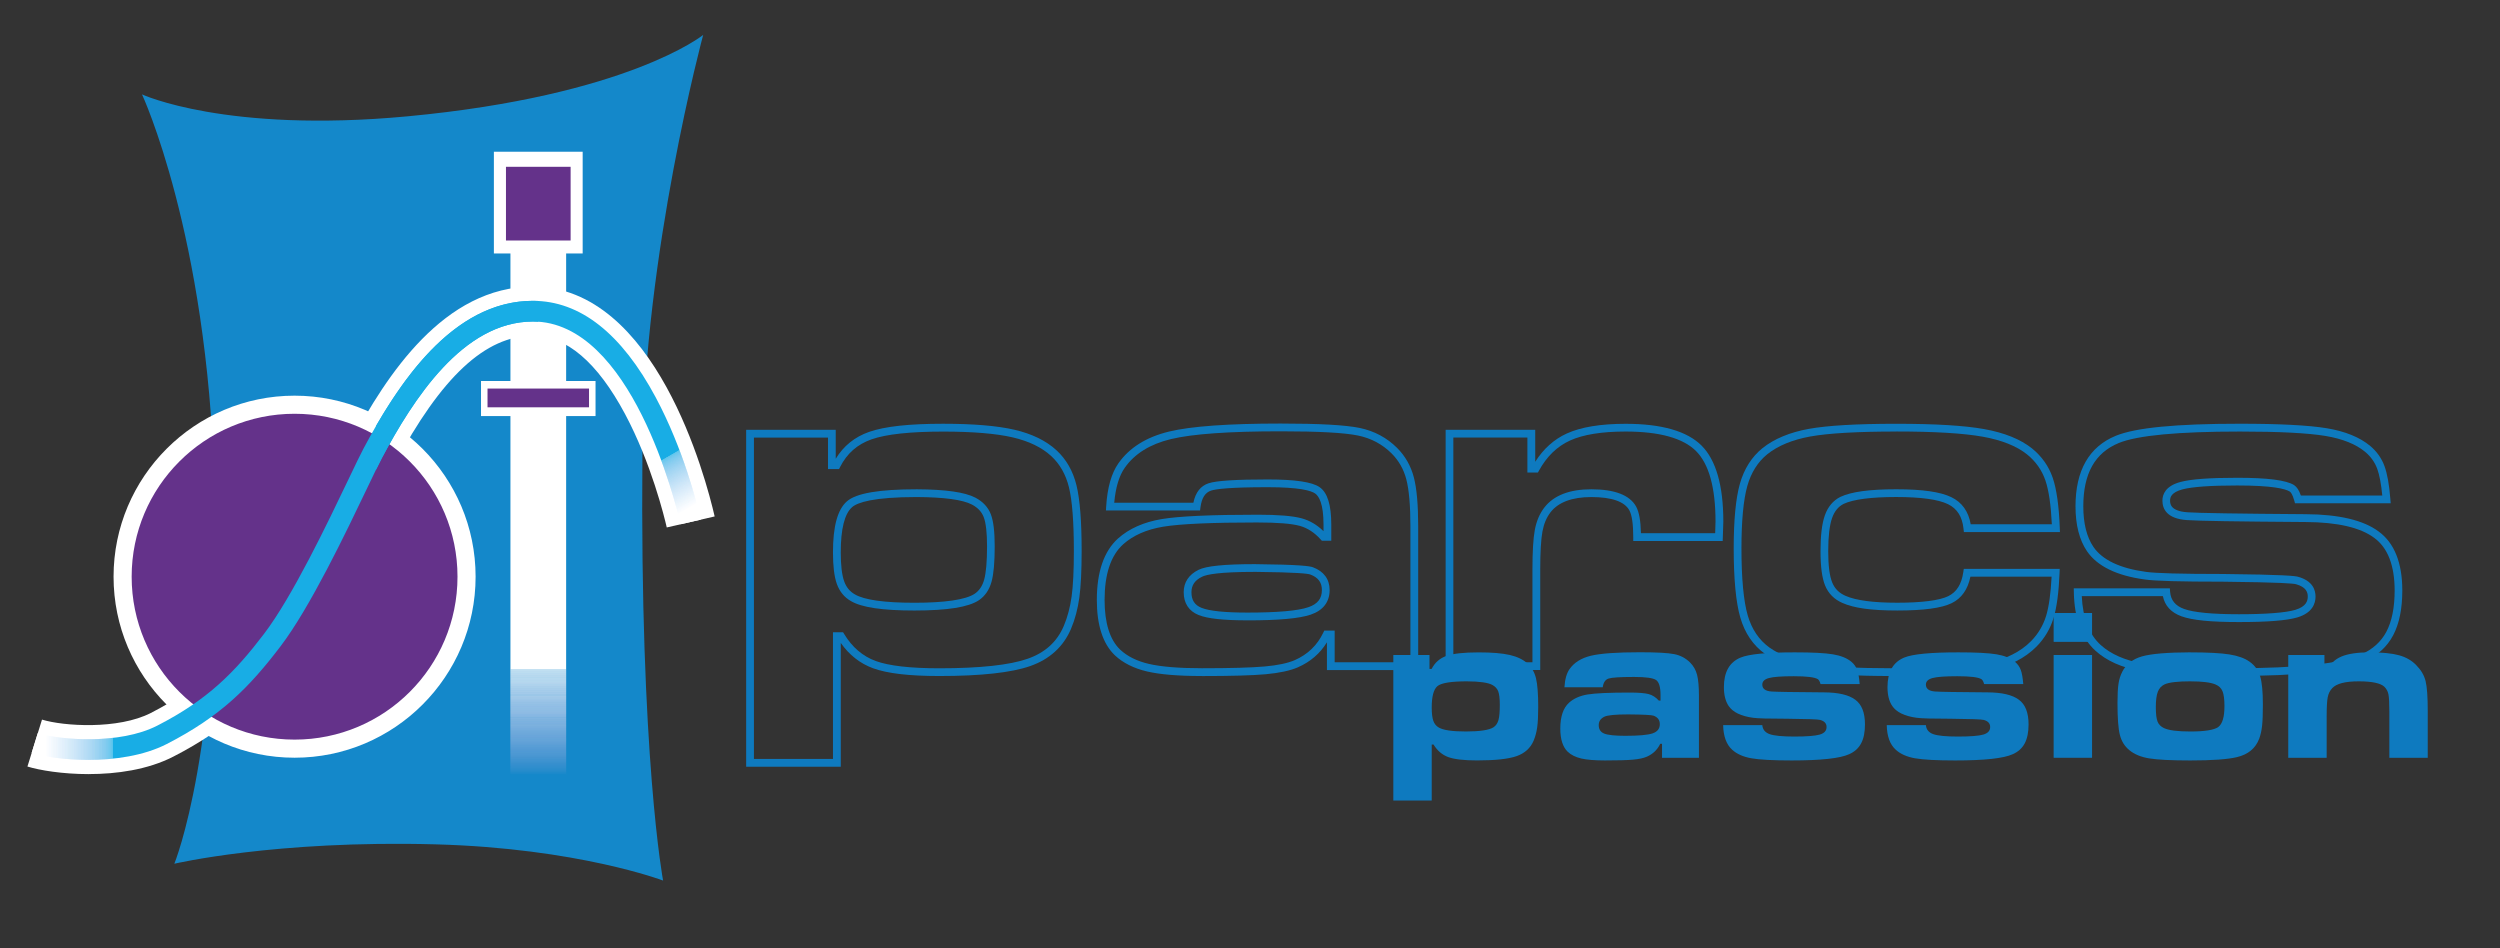 <?xml version="1.0" encoding="UTF-8"?>
<svg id="Calque_2" data-name="Calque 2" xmlns="http://www.w3.org/2000/svg" version="1.1" xmlns:xlink="http://www.w3.org/1999/xlink" viewBox="0 0 966.72 366.72">
  <rect x="0" y="0" width="966.72" height="366.72" fill="#333333" stroke="none"/>
  <defs>
    <style>
      .cls-1 {
        fill: #76c1ed;
      }

      .cls-1, .cls-2, .cls-3, .cls-4, .cls-5, .cls-6, .cls-7, .cls-8, .cls-9, .cls-10, .cls-11, .cls-12, .cls-13, .cls-14, .cls-15, .cls-16, .cls-17, .cls-18, .cls-19, .cls-20, .cls-21, .cls-22, .cls-23, .cls-24, .cls-25, .cls-26, .cls-27, .cls-28, .cls-29, .cls-30, .cls-31, .cls-32, .cls-33, .cls-34, .cls-35, .cls-36, .cls-37, .cls-38, .cls-39, .cls-40, .cls-41, .cls-42, .cls-43, .cls-44, .cls-45, .cls-46, .cls-47, .cls-48, .cls-49, .cls-50, .cls-51, .cls-52, .cls-53, .cls-54, .cls-55, .cls-56, .cls-57, .cls-58, .cls-59, .cls-60, .cls-61, .cls-62, .cls-63, .cls-64, .cls-65, .cls-66, .cls-67, .cls-68, .cls-69, .cls-70, .cls-71, .cls-72, .cls-73, .cls-74, .cls-75, .cls-76, .cls-77, .cls-78, .cls-79, .cls-80, .cls-81, .cls-82, .cls-83, .cls-84, .cls-85, .cls-86, .cls-87, .cls-88, .cls-89, .cls-90, .cls-91, .cls-92, .cls-93, .cls-94, .cls-95, .cls-96, .cls-97, .cls-98, .cls-99, .cls-100, .cls-101, .cls-102, .cls-103, .cls-104, .cls-105, .cls-106, .cls-107, .cls-108, .cls-109, .cls-110, .cls-111, .cls-112, .cls-113, .cls-114, .cls-115, .cls-116, .cls-117, .cls-118, .cls-119, .cls-120, .cls-121, .cls-122, .cls-123, .cls-124, .cls-125, .cls-126, .cls-127, .cls-128, .cls-129, .cls-130, .cls-131, .cls-132, .cls-133, .cls-134, .cls-135, .cls-136, .cls-137, .cls-138, .cls-139, .cls-140, .cls-141, .cls-142, .cls-143, .cls-144, .cls-145, .cls-146, .cls-147, .cls-148, .cls-149, .cls-150, .cls-151, .cls-152, .cls-153, .cls-154, .cls-155, .cls-156, .cls-157, .cls-158, .cls-159, .cls-160, .cls-161, .cls-162, .cls-163, .cls-164, .cls-165, .cls-166, .cls-167, .cls-168, .cls-169, .cls-170, .cls-171, .cls-172, .cls-173, .cls-174, .cls-175, .cls-176, .cls-177, .cls-178, .cls-179, .cls-180, .cls-181, .cls-182, .cls-183, .cls-184, .cls-185, .cls-186, .cls-187, .cls-188, .cls-189, .cls-190, .cls-191, .cls-192, .cls-193, .cls-194, .cls-195, .cls-196, .cls-197, .cls-198, .cls-199, .cls-200, .cls-201, .cls-202, .cls-203, .cls-204, .cls-205, .cls-206, .cls-207, .cls-208, .cls-209, .cls-210, .cls-211, .cls-212, .cls-213, .cls-214, .cls-215, .cls-216, .cls-217, .cls-218, .cls-219, .cls-220, .cls-221, .cls-222, .cls-223, .cls-224, .cls-225, .cls-226, .cls-227, .cls-228, .cls-229, .cls-230, .cls-231, .cls-232, .cls-233, .cls-234, .cls-235, .cls-236, .cls-237, .cls-238, .cls-239, .cls-240, .cls-241, .cls-242, .cls-243, .cls-244, .cls-245, .cls-246, .cls-247, .cls-248, .cls-249, .cls-250, .cls-251, .cls-252, .cls-253, .cls-254, .cls-255, .cls-256, .cls-257, .cls-258, .cls-259, .cls-260, .cls-261, .cls-262, .cls-263, .cls-264, .cls-265, .cls-266, .cls-267, .cls-268, .cls-269, .cls-270, .cls-271, .cls-272, .cls-273, .cls-274, .cls-275, .cls-276, .cls-277, .cls-278, .cls-279, .cls-280, .cls-281, .cls-282, .cls-283, .cls-284, .cls-285, .cls-286, .cls-287, .cls-288, .cls-289, .cls-290, .cls-291, .cls-292, .cls-293, .cls-294, .cls-295, .cls-296, .cls-297, .cls-298, .cls-299, .cls-300, .cls-301, .cls-302, .cls-303, .cls-304, .cls-305, .cls-306, .cls-307, .cls-308, .cls-309, .cls-310, .cls-311, .cls-312, .cls-313, .cls-314, .cls-315, .cls-316, .cls-317, .cls-318, .cls-319, .cls-320, .cls-321, .cls-322, .cls-323, .cls-324, .cls-325, .cls-326, .cls-327, .cls-328, .cls-329, .cls-330, .cls-331, .cls-332, .cls-333, .cls-334, .cls-335, .cls-336, .cls-337, .cls-338, .cls-339, .cls-340, .cls-341, .cls-342, .cls-343, .cls-344, .cls-345, .cls-346, .cls-347, .cls-348, .cls-349, .cls-350, .cls-351, .cls-352, .cls-353, .cls-354, .cls-355, .cls-356, .cls-357, .cls-358, .cls-359, .cls-360, .cls-361, .cls-362, .cls-363, .cls-364, .cls-365, .cls-366, .cls-367, .cls-368, .cls-369, .cls-370, .cls-371, .cls-372, .cls-373, .cls-374, .cls-375, .cls-376, .cls-377, .cls-378, .cls-379, .cls-380, .cls-381 {
        stroke-width: 0px;
      }

      .cls-2 {
        fill: #dae4f5;
      }

      .cls-3 {
        fill: #b4cbeb;
      }

      .cls-4 {
        fill: #baceec;
      }

      .cls-5 {
        fill: #e1e9f7;
      }

      .cls-6 {
        fill: #87c7ef;
      }

      .cls-7 {
        fill: #3d91cf;
      }

      .cls-8 {
        fill: #a1bfe6;
      }

      .cls-9 {
        fill: #308dcd;
      }

      .cls-10 {
        fill: #66bceb;
      }

      .cls-11 {
        fill: #67a0d7;
      }

      .cls-12 {
        fill: #bcddf6;
      }

      .cls-13 {
        fill: #bddef6;
      }

      .cls-14 {
        fill: #8db4e0;
      }

      .cls-15 {
        fill: #278bcc;
      }

      .cls-16 {
        fill: #46b4e8;
      }

      .cls-17 {
        fill: #dcedfb;
      }

      .cls-18 {
        fill: #a5d3f3;
      }

      .cls-19 {
        fill: #76a7da;
      }

      .cls-20 {
        fill: #ccdaf1;
      }

      .cls-21 {
        fill: #85c7ef;
      }

      .cls-22 {
        fill: #eef3fb;
      }

      .cls-23 {
        fill: #1daee5;
      }

      .cls-24 {
        fill: #b6cceb;
      }

      .cls-25 {
        fill: #d2dff3;
      }

      .cls-26 {
        fill: #bed1ee;
      }

      .cls-27 {
        fill: #dfeffb;
      }

      .cls-28 {
        fill: #badcf6;
      }

      .cls-29 {
        fill: #e7f3fd;
      }

      .cls-30 {
        fill: #a8c3e7;
      }

      .cls-31 {
        fill: #a1d1f2;
      }

      .cls-32 {
        fill: #68a1d7;
      }

      .cls-33 {
        fill: #6ba2d8;
      }

      .cls-34 {
        fill: #7baadb;
      }

      .cls-35 {
        fill: #7fc4ee;
      }

      .cls-36 {
        fill: #b1d8f5;
      }

      .cls-37 {
        fill: #e8eef9;
      }

      .cls-38 {
        fill: #afc8e9;
      }

      .cls-39 {
        fill: #b3caea;
      }

      .cls-40 {
        fill: #f2f6fc;
      }

      .cls-41 {
        fill: #649fd6;
      }

      .cls-42 {
        fill: #80addd;
      }

      .cls-43 {
        fill: #8ac9ef;
      }

      .cls-44 {
        fill: #70a4d9;
      }

      .cls-45 {
        fill: #cbe5f8;
      }

      .cls-46 {
        fill: #ecf5fd;
      }

      .cls-47 {
        fill: #6ea4d9;
      }

      .cls-48 {
        fill: #84c6ee;
      }

      .cls-49 {
        fill: #71a5d9;
      }

      .cls-50 {
        fill: #50b6e8;
      }

      .cls-51 {
        fill: #83aedd;
      }

      .cls-52 {
        fill: #4ab5e8;
      }

      .cls-53 {
        fill: #48b4e8;
      }

      .cls-54 {
        fill: #fefeff;
      }

      .cls-55 {
        fill: #9cd0f2;
      }

      .cls-56 {
        fill: #9fbee5;
      }

      .cls-57 {
        fill: #d5eafa;
      }

      .cls-58 {
        fill: #2e8dcc;
      }

      .cls-59 {
        fill: #248bcb;
      }

      .cls-60 {
        fill: #73a6da;
      }

      .cls-61 {
        fill: #6cbeeb;
      }

      .cls-62 {
        fill: #c0dff7;
      }

      .cls-63 {
        fill: #87b0de;
      }

      .cls-64 {
        fill: #629ed6;
      }

      .cls-65 {
        fill: #9abbe4;
      }

      .cls-66 {
        fill: #eaf0fa;
      }

      .cls-67 {
        fill: #7ac3ed;
      }

      .cls-68 {
        fill: #69bdeb;
      }

      .cls-69 {
        fill: #b7ccec;
      }

      .cls-70 {
        fill: #86afde;
      }

      .cls-71 {
        fill: #e3ebf8;
      }

      .cls-72 {
        fill: #c6e2f8;
      }

      .cls-73 {
        fill: #6abeeb;
      }

      .cls-74 {
        fill: #d5e0f4;
      }

      .cls-75 {
        fill: #98bae3;
      }

      .cls-76 {
        fill: #edf6fd;
      }

      .cls-77 {
        fill: #3fb3e7;
      }

      .cls-78 {
        fill: #c6d6f0;
      }

      .cls-79 {
        fill: #368fce;
      }

      .cls-80 {
        fill: #d3e8fa;
      }

      .cls-81 {
        fill: #a7c3e7;
      }

      .cls-82 {
        fill: #2cb0e6;
      }

      .cls-83 {
        fill: #a3d2f3;
      }

      .cls-84 {
        fill: #c2d4ef;
      }

      .cls-382 {
        clip-path: url(#clippath-2);
      }

      .cls-85 {
        fill: #8eb4e0;
      }

      .cls-86 {
        fill: #4c96d1;
      }

      .cls-87 {
        fill: #95cdf1;
      }

      .cls-88 {
        fill: #1488ca;
      }

      .cls-89 {
        fill: #b0c8ea;
      }

      .cls-90 {
        fill: #dee7f6;
      }

      .cls-91 {
        fill: #d0ddf3;
      }

      .cls-92 {
        fill: #b7dbf5;
      }

      .cls-93 {
        fill: #6dbeeb;
      }

      .cls-94 {
        fill: #a5c2e7;
      }

      .cls-95 {
        fill: #99bbe3;
      }

      .cls-96 {
        fill: #eef6fd;
      }

      .cls-97 {
        fill: #f4f7fd;
      }

      .cls-98 {
        fill: #5298d2;
      }

      .cls-99 {
        fill: #aed7f4;
      }

      .cls-100 {
        fill: #d9ecfa;
      }

      .cls-101 {
        fill: #6da3d8;
      }

      .cls-102 {
        fill: #a9d5f3;
      }

      .cls-103 {
        fill: #6fbfec;
      }

      .cls-104 {
        fill: #8fcaf0;
      }

      .cls-105 {
        fill: #639fd6;
      }

      .cls-106 {
        fill: #bedef6;
      }

      .cls-107 {
        fill: #5e9dd5;
      }

      .cls-108 {
        fill: #80c5ee;
      }

      .cls-109 {
        fill: #4693d0;
      }

      .cls-110 {
        fill: #a2c0e6;
      }

      .cls-111 {
        fill: #53b7e9;
      }

      .cls-112 {
        fill: #8ab2df;
      }

      .cls-113 {
        fill: #dfe7f7;
      }

      .cls-114 {
        fill: #cfddf2;
      }

      .cls-115 {
        fill: #f7f9fd;
      }

      .cls-116 {
        fill: #5699d3;
      }

      .cls-117 {
        fill: #4f97d2;
      }

      .cls-118 {
        fill: #88c8ef;
      }

      .cls-119 {
        fill: #deeefb;
      }

      .cls-120 {
        fill: #61bbea;
      }

      .cls-121 {
        fill: #aac5e8;
      }

      .cls-122 {
        fill: #f7fbfe;
      }

      .cls-123 {
        fill: #9bcff2;
      }

      .cls-124 {
        fill: #d6eafa;
      }

      .cls-125 {
        fill: #72a6d9;
      }

      .cls-126 {
        fill: #edf2fb;
      }

      .cls-127 {
        fill: #b1c9ea;
      }

      .cls-128 {
        fill: #adc6e9;
      }

      .cls-129 {
        fill: #298ccc;
      }

      .cls-130 {
        fill: #90cbf0;
      }

      .cls-131 {
        fill: #c3d4ef;
      }

      .cls-132 {
        fill: #78a9db;
      }

      .cls-133 {
        fill: #dde6f6;
      }

      .cls-134 {
        fill: #abd6f4;
      }

      .cls-135 {
        fill: #55b8e9;
      }

      .cls-136 {
        fill: #e4f1fc;
      }

      .cls-137 {
        fill: #a9c4e8;
      }

      .cls-138 {
        fill: #d1e7f9;
      }

      .cls-139 {
        fill: none;
      }

      .cls-140 {
        fill: #f8fbfe;
      }

      .cls-141 {
        fill: #7dc4ed;
      }

      .cls-142 {
        fill: #f0f8fe;
      }

      .cls-143 {
        fill: #ebf0fa;
      }

      .cls-144 {
        fill: #ecf2fb;
      }

      .cls-145 {
        fill: #b5cbeb;
      }

      .cls-146 {
        fill: #e2eaf8;
      }

      .cls-147 {
        fill: #c8d7f0;
      }

      .cls-148 {
        fill: #d3dff3;
      }

      .cls-149 {
        fill: #67bdeb;
      }

      .cls-150 {
        fill: #bfd2ee;
      }

      .cls-151 {
        fill: #add7f4;
      }

      .cls-152 {
        fill: #3db2e7;
      }

      .cls-153 {
        fill: #4a95d1;
      }

      .cls-154 {
        fill: #6aa2d7;
      }

      .cls-155 {
        fill: #33b1e6;
      }

      .cls-156 {
        fill: #e5ecf8;
      }

      .cls-157 {
        fill: #5fbaea;
      }

      .cls-158 {
        fill: #97cdf1;
      }

      .cls-159 {
        fill: #c9d9f1;
      }

      .cls-160 {
        fill: #619ed5;
      }

      .cls-161 {
        fill: #3bb2e7;
      }

      .cls-162 {
        fill: #f1f5fc;
      }

      .cls-163 {
        fill: #d5e9fa;
      }

      .cls-164 {
        fill: #5398d3;
      }

      .cls-165 {
        fill: #95b8e2;
      }

      .cls-166 {
        fill: #a4d3f3;
      }

      .cls-167 {
        fill: #88b1df;
      }

      .cls-383 {
        clip-path: url(#clippath-1);
      }

      .cls-168 {
        fill: #d1def3;
      }

      .cls-169 {
        fill: #7dabdc;
      }

      .cls-170 {
        fill: #348ecd;
      }

      .cls-171 {
        fill: #89b1df;
      }

      .cls-172 {
        fill: #77c2ed;
      }

      .cls-173 {
        fill: #57b8e9;
      }

      .cls-174 {
        fill: #ebf1fa;
      }

      .cls-175 {
        fill: #b2c9ea;
      }

      .cls-176 {
        fill: #93ccf0;
      }

      .cls-177 {
        fill: #e6edf9;
      }

      .cls-178 {
        fill: #b2d9f5;
      }

      .cls-179 {
        fill: #97b9e3;
      }

      .cls-180 {
        fill: #64bcea;
      }

      .cls-181 {
        fill: #59b8e9;
      }

      .cls-182 {
        fill: #d6e2f4;
      }

      .cls-183 {
        fill: #92b6e1;
      }

      .cls-184 {
        fill: #75a7da;
      }

      .cls-185 {
        fill: #8bb2e0;
      }

      .cls-186 {
        fill: #fcfdfe;
      }

      .cls-187 {
        fill: #f2f8fe;
      }

      .cls-188 {
        fill: #dfe8f7;
      }

      .cls-189 {
        fill: #f9fcfe;
      }

      .cls-190 {
        fill: #8ecaf0;
      }

      .cls-191 {
        fill: #42b3e7;
      }

      .cls-192 {
        fill: #f4f9fe;
      }

      .cls-193 {
        fill: #8cb3e0;
      }

      .cls-194 {
        fill: #cedcf2;
      }

      .cls-195 {
        fill: #e9f4fd;
      }

      .cls-196 {
        fill: #5ab9e9;
      }

      .cls-197 {
        fill: #f8fafd;
      }

      .cls-198 {
        fill: #f9fafe;
      }

      .cls-199 {
        fill: #7ec4ee;
      }

      .cls-200 {
        fill: #bbcfed;
      }

      .cls-201 {
        fill: #98cef1;
      }

      .cls-202 {
        fill: #5f9dd5;
      }

      .cls-203 {
        fill: #fbfcfe;
      }

      .cls-204 {
        fill: #77a8da;
      }

      .cls-205 {
        fill: #fafdff;
      }

      .cls-206 {
        fill: #d4e9fa;
      }

      .cls-207 {
        fill: #21aee5;
      }

      .cls-208 {
        fill: #38b1e7;
      }

      .cls-209 {
        fill: #c0d3ee;
      }

      .cls-210 {
        fill: #f6fafe;
      }

      .cls-211 {
        fill: #bbddf6;
      }

      .cls-212 {
        fill: #30b0e6;
      }

      .cls-213 {
        fill: #eff3fb;
      }

      .cls-214 {
        fill: #cfe7f9;
      }

      .cls-215 {
        fill: #cfdcf2;
      }

      .cls-216 {
        fill: #bcd0ed;
      }

      .cls-217 {
        fill: #cce5f8;
      }

      .cls-218 {
        fill: #f5fafe;
      }

      .cls-219 {
        fill: #94b8e2;
      }

      .cls-220 {
        fill: #1889ca;
      }

      .cls-221 {
        fill: #c1d3ee;
      }

      .cls-222 {
        fill: #74c1ec;
      }

      .cls-223 {
        fill: #daecfb;
      }

      .cls-224 {
        fill: #3c90ce;
      }

      .cls-225 {
        fill: #99cef1;
      }

      .cls-226 {
        fill: #e2f0fc;
      }

      .cls-227 {
        fill: #b9ceec;
      }

      .cls-228 {
        fill: #cbdaf1;
      }

      .cls-229 {
        fill: #85afde;
      }

      .cls-230 {
        fill: #b4daf5;
      }

      .cls-231 {
        fill: #a2d2f2;
      }

      .cls-232 {
        fill: #9dd0f2;
      }

      .cls-233 {
        fill: #a7d4f3;
      }

      .cls-234 {
        fill: #dce6f6;
      }

      .cls-235 {
        fill: #f6f8fd;
      }

      .cls-236 {
        fill: #b3d9f5;
      }

      .cls-237 {
        fill: #acd6f4;
      }

      .cls-238 {
        fill: #328ecd;
      }

      .cls-239 {
        fill: #f3f7fc;
      }

      .cls-240 {
        fill: #2c8ccc;
      }

      .cls-241 {
        fill: #d8ebfa;
      }

      .cls-242 {
        fill: #82c5ee;
      }

      .cls-243 {
        fill: #bdd0ed;
      }

      .cls-244 {
        fill: #218acb;
      }

      .cls-245 {
        fill: #cae4f8;
      }

      .cls-246 {
        fill: #cde5f9;
      }

      .cls-247 {
        fill: #81addd;
      }

      .cls-248 {
        fill: #d8e3f5;
      }

      .cls-249 {
        fill: #fdfeff;
      }

      .cls-250 {
        fill: #b6dbf5;
      }

      .cls-251 {
        fill: #5b9cd4;
      }

      .cls-252 {
        fill: #b8cdec;
      }

      .cls-253 {
        fill: #91cbf0;
      }

      .cls-384 {
        clip-path: url(#clippath);
      }

      .cls-254 {
        fill: #f3f9fe;
      }

      .cls-255 {
        fill: #73c0ec;
      }

      .cls-256 {
        fill: #bfdff7;
      }

      .cls-257 {
        fill: #afd8f4;
      }

      .cls-258 {
        fill: #5ebaea;
      }

      .cls-259 {
        fill: #83c6ee;
      }

      .cls-260 {
        fill: #64328a;
      }

      .cls-261 {
        fill: #dbe5f6;
      }

      .cls-262 {
        fill: #d2e8f9;
      }

      .cls-263 {
        fill: #eaf5fd;
      }

      .cls-264 {
        fill: #e5f2fc;
      }

      .cls-265 {
        fill: #7caadc;
      }

      .cls-266 {
        fill: #c9e4f8;
      }

      .cls-267 {
        fill: #79c2ed;
      }

      .cls-268 {
        fill: #f5f8fd;
      }

      .cls-269 {
        fill: #a8d5f3;
      }

      .cls-270 {
        fill: #fafcfe;
      }

      .cls-271 {
        fill: #a3c0e6;
      }

      .cls-272 {
        fill: #90b5e1;
      }

      .cls-273 {
        fill: #388fce;
      }

      .cls-274 {
        fill: #abc5e8;
      }

      .cls-275 {
        fill: #fdfdfe;
      }

      .cls-276 {
        fill: #d7e2f5;
      }

      .cls-277 {
        fill: #92ccf0;
      }

      .cls-278 {
        fill: #9fd1f2;
      }

      .cls-279 {
        fill: #d6e1f4;
      }

      .cls-280 {
        fill: #8bc9ef;
      }

      .cls-281 {
        fill: #a4c1e6;
      }

      .cls-282 {
        fill: #eff7fd;
      }

      .cls-283 {
        fill: #cad9f1;
      }

      .cls-284 {
        fill: #bed1ed;
      }

      .cls-285 {
        fill: #dbecfb;
      }

      .cls-286 {
        fill: #9ebee5;
      }

      .cls-287 {
        fill: #f0f4fc;
      }

      .cls-288 {
        fill: #25afe5;
      }

      .cls-289 {
        fill: #4994d1;
      }

      .cls-290 {
        fill: #96b9e3;
      }

      .cls-291 {
        fill: #4eb6e8;
      }

      .cls-292 {
        fill: #4192cf;
      }

      .cls-293 {
        fill: #4cb5e8;
      }

      .cls-294 {
        fill: #89c8ef;
      }

      .cls-295 {
        fill: #c5e2f8;
      }

      .cls-296 {
        fill: #c7d7f0;
      }

      .cls-297 {
        fill: #3f91cf;
      }

      .cls-298 {
        fill: #a6c2e7;
      }

      .cls-299 {
        fill: #b9dcf6;
      }

      .cls-300 {
        fill: #e1f0fc;
      }

      .cls-301 {
        fill: #579ad4;
      }

      .cls-302 {
        fill: #e5ecf9;
      }

      .cls-303 {
        fill: #feffff;
      }

      .cls-304 {
        fill: #d4e0f4;
      }

      .cls-305 {
        fill: #7facdd;
      }

      .cls-306 {
        fill: #f9fbfe;
      }

      .cls-307 {
        fill: #4493d0;
      }

      .cls-308 {
        fill: #70bfec;
      }

      .cls-309 {
        fill: #5599d3;
      }

      .cls-310 {
        fill: #fcfdff;
      }

      .cls-311 {
        fill: #c2e0f7;
      }

      .cls-312 {
        fill: #e7eef9;
      }

      .cls-313 {
        fill: #18ade5;
      }

      .cls-314 {
        fill: #c1e0f7;
      }

      .cls-315 {
        fill: #4794d0;
      }

      .cls-316 {
        fill: #c8e3f8;
      }

      .cls-317 {
        fill: #fff;
      }

      .cls-318 {
        fill: #44b4e7;
      }

      .cls-319 {
        fill: #4292d0;
      }

      .cls-320 {
        fill: #5097d2;
      }

      .cls-321 {
        fill: #599ad4;
      }

      .cls-322 {
        fill: #d9e4f5;
      }

      .cls-323 {
        fill: #c5d6ef;
      }

      .cls-324 {
        fill: #e6f2fc;
      }

      .cls-325 {
        fill: #4d96d2;
      }

      .cls-326 {
        fill: #9bbce4;
      }

      .cls-327 {
        fill: #9dbde4;
      }

      .cls-328 {
        fill: #96cdf1;
      }

      .cls-329 {
        fill: #72c0ec;
      }

      .cls-330 {
        fill: #c8d8f0;
      }

      .cls-331 {
        fill: #aec7e9;
      }

      .cls-332 {
        fill: #b8dcf6;
      }

      .cls-333 {
        fill: #cddbf2;
      }

      .cls-334 {
        fill: #c3e1f7;
      }

      .cls-335 {
        fill: #8fb5e1;
      }

      .cls-336 {
        fill: #e9effa;
      }

      .cls-337 {
        fill: #a0d1f2;
      }

      .cls-338 {
        fill: #c4e1f7;
      }

      .cls-339 {
        fill: #e8f3fd;
      }

      .cls-340 {
        fill: #35b1e6;
      }

      .cls-341 {
        fill: #66a0d7;
      }

      .cls-342 {
        fill: #f2f5fc;
      }

      .cls-343 {
        fill: #29afe6;
      }

      .cls-344 {
        fill: #ebf5fd;
      }

      .cls-345 {
        fill: #e4ebf8;
      }

      .cls-346 {
        fill: #e3f1fc;
      }

      .cls-347 {
        fill: #0e7abf;
      }

      .cls-348 {
        fill: #5cb9ea;
      }

      .cls-349 {
        fill: #9acff1;
      }

      .cls-350 {
        fill: #7bc3ed;
      }

      .cls-351 {
        fill: #79a9db;
      }

      .cls-352 {
        fill: #6ca3d8;
      }

      .cls-353 {
        fill: #62bbea;
      }

      .cls-354 {
        fill: #8dc9ef;
      }

      .cls-355 {
        fill: #a0bfe5;
      }

      .cls-356 {
        fill: #84aede;
      }

      .cls-357 {
        fill: #1b89ca;
      }

      .cls-358 {
        fill: #acc6e9;
      }

      .cls-359 {
        fill: #e0e9f7;
      }

      .cls-360 {
        fill: #9cbce4;
      }

      .cls-361 {
        fill: #e0effc;
      }

      .cls-362 {
        fill: #c7e3f8;
      }

      .cls-363 {
        fill: #7eabdc;
      }

      .cls-364 {
        fill: #5a9bd4;
      }

      .cls-365 {
        fill: #91b6e1;
      }

      .cls-366 {
        fill: #cee6f9;
      }

      .cls-367 {
        fill: #aad6f4;
      }

      .cls-368 {
        fill: #b5daf5;
      }

      .cls-369 {
        fill: #a6d4f3;
      }

      .cls-370 {
        fill: #1e8acb;
      }

      .cls-371 {
        fill: #93b7e2;
      }

      .cls-372 {
        fill: #d0e7f9;
      }

      .cls-373 {
        fill: #c4d5ef;
      }

      .cls-374 {
        fill: #51b7e9;
      }

      .cls-375 {
        fill: #3a90ce;
      }

      .cls-376 {
        fill: #d7ebfa;
      }

      .cls-377 {
        fill: #ddedfb;
      }

      .cls-378 {
        fill: #fbfdff;
      }

      .cls-379 {
        fill: #f4fafe;
      }

      .cls-380 {
        fill: #f1f8fe;
      }

      .cls-381 {
        fill: #5d9cd5;
      }
    </style>
    <clipPath id="clippath">
      <polygon class="cls-139" points="230.29 147.33 218.92 147.33 218.92 98 225.31 98 225.31 58.67 190.98 58.67 190.98 98 197.38 98 197.38 147.33 186 147.33 186 160.88 197.38 160.88 197.38 306.33 218.92 306.33 218.92 160.88 230.29 160.88 230.29 147.33"/>
    </clipPath>
    <clipPath id="clippath-1">
      <path class="cls-139" d="M208.15,116.39c-.68-.04-1.37-.06-2.06-.06-31.41,0-52.4,32.52-65.45,56.98-1.27,2.37-3.3,6.62-5.87,12-8.12,16.99-21.71,45.42-32.69,59.82-11.33,14.87-21.71,25.44-41.26,35.46-14.63,7.5-37.69,5.56-46.22,2.92l-2.37,7.64c4.66,1.45,12.79,2.69,21.85,2.69,10.15,0,21.47-1.56,30.38-6.13,20.9-10.71,31.95-21.95,43.97-37.73,11.48-15.06,25.29-43.96,33.54-61.22,2.53-5.29,4.52-9.47,5.71-11.68,12.08-22.64,31.28-52.75,58.39-52.75.7,0,1.38.03,2.06.08v-8.02Z"/>
    </clipPath>
    <clipPath id="clippath-2">
      <path class="cls-139" d="M253.61,153.76c-13.27-24.84-29.26-37.43-47.53-37.43-27.83,0-47.47,25.53-60.67,48.36v16.93c.93-1.91,1.7-3.46,2.28-4.54,12.08-22.64,31.28-52.75,58.39-52.75,37.98,0,55.26,70.37,57.1,78.39l7.8-1.79c-1.39-6.04-6.74-27.28-17.37-47.17Z"/>
    </clipPath>
  </defs>
  <g>
    <g>
      <path class="cls-347" d="M325.11,296.48h-36.58v-130.29h34.64v11.21c3.01-4.96,7.34-8.44,12.9-10.39,6.06-2.12,15.43-3.15,28.65-3.15,11.62,0,20.88.78,27.52,2.31,6.78,1.57,12.25,4.23,16.26,7.92,3.79,3.47,6.41,8.04,7.77,13.6,1.32,5.38,1.99,13.91,1.99,25.36,0,7.64-.3,13.7-.89,18.02-.6,4.38-1.68,8.44-3.21,12.07-2.94,6.93-8.27,11.79-15.82,14.43-7.3,2.55-19.11,3.84-35.1,3.84-11.73,0-20.12-.99-25.66-3.01-4.99-1.83-9.17-5.11-12.46-9.78v47.87ZM291.52,293.48h30.58v-48.98h3.92l.44.72c3.08,5.06,7.16,8.55,12.13,10.37,5.13,1.88,13.41,2.83,24.63,2.83,15.65,0,27.13-1.24,34.11-3.67,6.82-2.38,11.42-6.56,14.05-12.76,1.42-3.38,2.43-7.19,3-11.31.58-4.18.87-10.11.87-17.61,0-11.21-.64-19.5-1.9-24.64-1.22-4.97-3.54-9.04-6.88-12.1-3.63-3.33-8.64-5.76-14.91-7.21-6.42-1.48-15.45-2.23-26.84-2.23-12.7,0-22,1-27.66,2.98-5.52,1.93-9.51,5.42-12.19,10.68l-.42.82h-4.27v-12.15h-28.64v124.29ZM353.57,236.08c-12.33,0-20.34-1.19-24.51-3.64-2.58-1.46-4.43-3.72-5.48-6.69-.99-2.82-1.48-6.79-1.48-12.14,0-10.14,1.78-16.61,5.43-19.78,3.59-3.12,12.44-4.63,27.05-4.63h0c11.1.06,18.49,1.12,22.57,3.23,2.93,1.53,4.94,3.7,6,6.45,1,2.61,1.49,6.67,1.49,12.41,0,6.19-.4,10.64-1.21,13.62-.87,3.16-2.52,5.58-4.92,7.2-4.01,2.67-12.17,3.97-24.96,3.97ZM354.59,192.2c-17.02,0-23.03,2.12-25.08,3.9-2.92,2.53-4.4,8.43-4.4,17.51,0,4.94.44,8.69,1.31,11.14.81,2.3,2.17,3.96,4.15,5.09,3.66,2.15,11.4,3.24,23.01,3.24s19.85-1.16,23.29-3.46c1.8-1.22,3.02-3.02,3.7-5.5.73-2.67,1.11-6.99,1.11-12.82,0-5.29-.43-9.11-1.29-11.34-.8-2.08-2.3-3.67-4.58-4.87-3.6-1.86-10.73-2.83-21.2-2.89Z"/>
      <path class="cls-347" d="M464.79,261.41c-9.1,0-16.24-.59-21.22-1.76-5.12-1.2-9.32-3.3-12.47-6.26-4.63-4.43-6.97-11.63-6.97-21.41,0-10.85,2.76-18.84,8.19-23.75,4.28-3.83,9.97-6.35,16.9-7.51,6.73-1.12,19.24-1.69,37.17-1.69,7.93,0,13.48.46,16.95,1.4,3.1.84,5.94,2.51,8.45,4.97v-2.55c0-8.09-1.77-11.01-3.25-12.03-1.6-1.11-6.09-2.43-18.35-2.43-14.75,0-20.05.72-21.89,1.32-2.27.74-3.6,2.83-4.08,6.38l-.17,1.3h-36.4l.1-1.59c.45-7.24,2.04-12.84,4.73-16.64,4.21-6.03,10.8-10.16,19.57-12.28,8.52-2.06,23.04-3.1,43.17-3.1,15.02,0,25.02.56,30.55,1.7,5.65,1.17,10.52,3.77,14.49,7.74,3.15,3.15,5.32,6.98,6.47,11.4,1.11,4.28,1.67,10.64,1.67,18.89v55.59h-35.29v-10.74c-2.63,4.32-6.41,7.57-11.26,9.69-2.99,1.3-7.17,2.19-12.43,2.67-5.16.47-13.44.7-24.63.7ZM486.4,202.03c-17.77,0-30.11.55-36.68,1.65-6.36,1.06-11.54,3.34-15.39,6.78-4.78,4.31-7.2,11.56-7.2,21.52,0,8.93,2.03,15.41,6.03,19.23,2.75,2.58,6.48,4.44,11.09,5.51,4.75,1.11,11.66,1.68,20.53,1.68,11.09,0,19.29-.23,24.36-.69,4.95-.45,8.82-1.27,11.5-2.43,5.01-2.19,8.72-5.75,11.03-10.59l.41-.85h4.02v12.25h29.29v-52.59c0-8-.53-14.1-1.58-18.13-1.01-3.89-2.92-7.27-5.69-10.03-3.55-3.54-7.91-5.87-12.97-6.92-5.26-1.09-15.33-1.64-29.94-1.64-19.89,0-34.17,1.02-42.46,3.02-8.04,1.94-14.03,5.67-17.82,11.09-2.17,3.08-3.54,7.61-4.07,13.51h30.61c.82-3.99,2.8-6.52,5.9-7.53,3.02-.99,10.49-1.47,22.82-1.47,10.61,0,17.17.97,20.06,2.96,3.06,2.11,4.54,6.85,4.54,14.5v6.23h-3.66l-.45-.5c-2.39-2.67-5.13-4.44-8.13-5.26-3.17-.86-8.61-1.29-16.17-1.29ZM482.41,239.88c-9.31,0-15.5-.67-18.93-2.06-3.77-1.52-5.76-4.57-5.76-8.81,0-3.83,1.99-6.83,5.76-8.67,2.95-1.47,10.06-2.19,21.72-2.19h.01c17.7.17,21.31.77,22.49,1.21,4.22,1.58,6.45,4.63,6.45,8.83,0,4.59-2.53,7.87-7.33,9.49-4.4,1.49-12.39,2.21-24.42,2.21ZM485.19,221.14c-13.73,0-18.66,1.02-20.38,1.88-2.79,1.37-4.09,3.27-4.09,5.99,0,3.04,1.23,4.96,3.89,6.03,3.02,1.22,9.01,1.84,17.81,1.84,11.53,0,19.42-.69,23.45-2.06,3.61-1.22,5.29-3.33,5.29-6.65,0-2.96-1.43-4.87-4.5-6.02-.84-.31-4.75-.86-21.47-1.02Z"/>
      <path class="cls-347" d="M595.59,259.09h-36.58v-92.9h34.64v12.38c3.17-5.01,7.27-8.69,12.21-10.94,5.46-2.49,13.12-3.75,22.75-3.75,13.89,0,23.77,2.83,29.36,8.42,5.59,5.59,8.42,15.46,8.42,29.36,0,.81-.06,2.81-.19,6.09l-.06,1.44h-34.58v-1.5c0-4.98-.5-8.46-1.5-10.34-1.86-3.4-6.82-5.14-14.72-5.14-7.45,0-12.76,1.99-15.79,5.91-1.51,1.96-2.56,4.45-3.1,7.38-.57,3.08-.86,8.06-.86,14.8v38.79ZM562,256.09h30.58v-35.79c0-7.02.3-12.04.91-15.35.63-3.41,1.86-6.32,3.67-8.67,3.62-4.7,9.73-7.08,18.16-7.08,9.08,0,14.93,2.26,17.37,6.72,1.14,2.14,1.74,5.5,1.84,10.26h28.71c.09-2.39.13-3.88.13-4.53,0-13.07-2.54-22.23-7.54-27.24-5-5-14.17-7.54-27.24-7.54-9.2,0-16.44,1.17-21.5,3.48-4.96,2.26-8.99,6.17-11.97,11.6l-.43.78h-4.06v-13.54h-28.64v86.9Z"/>
      <path class="cls-347" d="M731.65,261.41c-13.87,0-24.42-.6-31.38-1.79-7.08-1.2-13.05-3.47-17.72-6.74-4.6-3.29-7.82-8-9.58-14.03-1.7-5.83-2.57-14.85-2.57-26.81,0-10.91.8-19.29,2.37-24.9,1.62-5.78,4.57-10.44,8.75-13.84,4.51-3.61,10.55-6.12,17.93-7.46,7.23-1.31,18.62-1.97,33.85-1.97s26.36.69,33.99,2.06c7.79,1.4,13.99,3.91,18.44,7.45,3.8,3.08,6.51,6.92,8.04,11.4,1.49,4.35,2.41,10.88,2.72,19.4l.06,1.56h-37.14l-.15-1.34c-.5-4.63-2.46-7.72-5.99-9.44-3.76-1.84-10.52-2.77-20.08-2.77s-16.5.89-20.24,2.64c-2.1,1.05-3.58,2.85-4.51,5.49-.99,2.82-1.49,7.14-1.49,12.82s.52,9.61,1.56,12.14c.97,2.37,2.65,4.05,5.15,5.13,4,1.77,10.73,2.66,20,2.66s16.25-.85,19.71-2.54c3.23-1.58,5.13-4.6,5.81-9.26l.19-1.29h37.1l-.06,1.56c-.31,7.58-1.1,13.46-2.34,17.49-1.27,4.14-3.47,7.83-6.53,10.95-4.53,4.59-10.66,7.68-18.22,9.19-7.37,1.47-20.05,2.21-37.68,2.21ZM733.32,166.87c-15.05,0-26.26.65-33.32,1.92-6.89,1.25-12.47,3.55-16.59,6.84-3.69,3-6.3,7.14-7.75,12.32-1.5,5.35-2.26,13.45-2.26,24.09,0,11.68.82,20.42,2.44,25.97,1.57,5.36,4.4,9.54,8.43,12.42,4.3,3,9.85,5.11,16.5,6.24,6.79,1.16,17.17,1.74,30.87,1.74,17.44,0,29.92-.72,37.09-2.15,6.96-1.39,12.57-4.2,16.67-8.35,2.72-2.78,4.67-6.05,5.8-9.73,1.08-3.51,1.79-8.61,2.13-15.18h-31.4c-.99,4.94-3.43,8.38-7.24,10.24-3.92,1.91-10.8,2.84-21.02,2.84s-16.76-.95-21.2-2.91c-3.2-1.39-5.46-3.66-6.72-6.74-1.2-2.93-1.78-7.27-1.78-13.28s.54-10.62,1.66-13.81c1.18-3.37,3.21-5.79,6.03-7.2,4.23-1.98,11.27-2.94,21.54-2.94s17.16,1.01,21.39,3.07c4.1,2,6.61,5.52,7.46,10.47h31.37c-.35-7.46-1.19-13.17-2.5-16.99-1.35-3.94-3.74-7.32-7.09-10.04-4.04-3.22-9.79-5.52-17.09-6.83-7.46-1.34-18.72-2.02-33.46-2.02Z"/>
      <path class="cls-347" d="M863.37,261.41c-16.4,0-28.35-.65-35.52-1.93-7.36-1.31-13.26-3.95-17.54-7.83-5.36-4.84-8.18-12.45-8.38-22.61l-.03-1.53h37.15l.11,1.38c.26,3.22,2.03,5.38,5.41,6.59,3.77,1.36,10.91,2.04,21.2,2.04s18.02-.57,21.79-1.7c4.32-1.29,4.82-3.56,4.82-5.15,0-1.5-.47-3.63-4.56-4.77-.91-.26-5.78-.73-28.28-.97-16.42,0-26.29-.28-30.17-.85-10.89-1.47-18.41-5.15-22.36-10.94-2.94-4.32-4.44-10.16-4.44-17.36,0-13.84,5.24-23.02,15.59-27.27,7.61-3.13,23.31-4.66,47.98-4.66,15.28,0,26.57.58,33.55,1.74,7.16,1.18,12.83,3.5,16.86,6.87,2.55,2.15,4.4,4.76,5.5,7.78,1.08,2.93,1.82,7.1,2.27,12.74l.13,1.62h-37l-.31-1.1c-.7-2.53-1.43-3.24-1.71-3.42-1.7-1.06-6.64-2.35-20.32-2.35-10.33,0-17.47.51-21.23,1.52-4.24,1.15-4.74,3.01-4.74,4.3,0,1.11,0,4.07,6.67,4.54,4.15.31,19.54.55,45.74.74,12.88.06,22.39,2.32,28.25,6.7,6.06,4.41,9.14,12.09,9.14,22.82,0,7.02-1.18,12.82-3.51,17.26-2.38,4.52-6.15,7.95-11.21,10.18-8.17,3.77-24.83,5.6-50.89,5.6ZM804.99,230.51c.41,8.52,2.87,14.88,7.34,18.91,3.86,3.5,9.25,5.89,16.05,7.11,7,1.25,18.77,1.88,34.99,1.88,25.26,0,41.97-1.8,49.66-5.34,4.44-1.96,7.73-4.93,9.78-8.84,2.1-4,3.17-9.33,3.17-15.86,0-9.71-2.66-16.58-7.92-20.4-5.35-4-14.26-6.05-26.49-6.11-26.64-.19-41.66-.43-45.93-.75-7.82-.54-9.46-4.39-9.46-7.53,0-2.43,1.21-5.65,6.95-7.2,4.06-1.1,11.26-1.63,22.01-1.63,11.71,0,18.89.92,21.94,2.82,1.1.73,1.96,2.05,2.63,4.04h31.49c-.43-4.49-1.09-7.96-1.95-10.32-.92-2.52-2.48-4.71-4.61-6.51-3.61-3.02-8.8-5.11-15.42-6.21-6.82-1.13-17.94-1.7-33.06-1.7-23.93,0-39.69,1.49-46.84,4.43-9.24,3.8-13.73,11.81-13.73,24.5,0,6.59,1.32,11.86,3.91,15.67,3.44,5.05,10.27,8.3,20.3,9.66,3.7.54,13.7.82,29.76.82,23.56.25,27.88.74,29.08,1.08,5.58,1.55,6.75,5.02,6.75,7.66s-1.21,6.3-6.96,8.03c-4.1,1.23-11.51,1.82-22.65,1.82s-18.06-.73-22.22-2.22c-4-1.43-6.46-4.12-7.2-7.8h-31.38Z"/>
    </g>
    <g>
      <path class="cls-347" d="M538.78,309.56v-56.27h13.99v5.37h.82c1.26-2.46,3.18-4.14,5.76-5.04,2.58-.9,6.73-1.35,12.45-1.35,5.11,0,9.12.33,12.02,1,2.9.67,5.2,1.78,6.89,3.34,1.59,1.45,2.67,3.34,3.24,5.68.57,2.34.86,6.02.86,11.05,0,3.36-.13,5.99-.39,7.87-.26,1.89-.72,3.61-1.37,5.17-1.23,2.9-3.43,4.9-6.6,6.01-3.17,1.11-8.27,1.66-15.3,1.66-5.06,0-8.76-.43-11.12-1.29-2.35-.86-4.25-2.48-5.7-4.86h-.7v21.66h-14.85ZM567.33,263.46c-6.23,0-10.08.63-11.53,1.89-1.45,1.26-2.17,4.01-2.17,8.24,0,2.27.21,3.99.62,5.15.41,1.16,1.12,2.03,2.13,2.6,1.72,1.01,5.22,1.52,10.5,1.52s9.02-.55,10.66-1.64c.93-.63,1.56-1.56,1.91-2.81.34-1.24.51-3.19.51-5.84,0-2.43-.21-4.18-.62-5.25-.41-1.07-1.19-1.9-2.34-2.5-1.7-.87-4.92-1.33-9.68-1.35Z"/>
      <path class="cls-347" d="M619.76,265.75h-14.81c.19-3.09.85-5.43,1.97-7.01,1.78-2.54,4.53-4.27,8.26-5.17,3.73-.9,10.04-1.35,18.93-1.35,6.54,0,10.99.25,13.37.74s4.4,1.57,6.07,3.24c1.31,1.31,2.21,2.89,2.69,4.74s.72,4.57.72,8.18v23.91h-14.27v-5.41h-.7c-1.09,2.3-2.83,3.96-5.21,5-1.26.55-3.02.92-5.29,1.13-2.27.21-5.88.31-10.83.31-3.99,0-7.07-.25-9.23-.76-2.16-.51-3.9-1.37-5.21-2.6-1.91-1.83-2.87-4.83-2.87-8.98,0-4.62,1.13-7.96,3.4-10.01,1.8-1.61,4.18-2.67,7.14-3.16,2.95-.49,8.39-.74,16.32-.74,3.42,0,5.86.2,7.32.59,1.46.4,2.77,1.24,3.92,2.52h.66v-2.09c0-3.12-.57-5.07-1.72-5.87-1.15-.79-3.98-1.19-8.49-1.19-5.33,0-8.63.21-9.88.62-1.26.41-2.01,1.53-2.26,3.36ZM629.69,276.25c-5,0-8.11.3-9.31.9-1.45.71-2.17,1.79-2.17,3.24,0,1.61.71,2.71,2.13,3.28,1.42.57,4.13.86,8.12.86,5.19,0,8.72-.31,10.58-.94,1.86-.63,2.79-1.82,2.79-3.57,0-1.59-.81-2.68-2.42-3.28-.74-.27-3.98-.44-9.72-.49Z"/>
      <path class="cls-347" d="M666.33,280.39h15.13c.14,1.7,1.08,2.86,2.83,3.49,1.75.63,4.95.94,9.6.94s8.09-.26,9.82-.78c1.74-.52,2.6-1.49,2.6-2.91s-.83-2.28-2.5-2.75c-.77-.22-4.99-.37-12.67-.45-7.16,0-11.58-.12-13.25-.37-4.65-.63-7.79-2.15-9.43-4.55-1.23-1.8-1.85-4.24-1.85-7.3,0-5.85,2.16-9.67,6.48-11.44,3.25-1.34,10.24-2.01,20.96-2.01,6.75,0,11.66.25,14.72.76,3.06.51,5.44,1.47,7.14,2.89,1.04.87,1.78,1.93,2.24,3.16s.77,3.05.96,5.46h-15.13c-.27-.98-.62-1.61-1.03-1.89-1.23-.77-4.35-1.15-9.35-1.15-4.65,0-7.83.23-9.56.7-1.72.46-2.58,1.31-2.58,2.54,0,1.61,1.19,2.5,3.57,2.67,1.86.14,8.61.25,20.26.33,5.58.03,9.61.97,12.1,2.83,2.52,1.83,3.77,5.02,3.77,9.56,0,3.01-.49,5.45-1.48,7.32-.98,1.87-2.53,3.27-4.63,4.2-3.5,1.61-10.91,2.42-22.23,2.42-7.25,0-12.44-.28-15.59-.84-3.14-.56-5.62-1.66-7.42-3.3-2.24-2.02-3.4-5.2-3.49-9.52Z"/>
      <path class="cls-347" d="M729.59,280.39h15.13c.14,1.7,1.08,2.86,2.83,3.49,1.75.63,4.95.94,9.6.94s8.09-.26,9.82-.78c1.74-.52,2.6-1.49,2.6-2.91s-.83-2.28-2.5-2.75c-.77-.22-4.99-.37-12.67-.45-7.16,0-11.58-.12-13.25-.37-4.65-.63-7.79-2.15-9.43-4.55-1.23-1.8-1.85-4.24-1.85-7.3,0-5.85,2.16-9.67,6.48-11.44,3.25-1.34,10.24-2.01,20.96-2.01,6.75,0,11.66.25,14.72.76,3.06.51,5.44,1.47,7.14,2.89,1.04.87,1.78,1.93,2.24,3.16.45,1.23.77,3.05.96,5.46h-15.13c-.27-.98-.62-1.61-1.03-1.89-1.23-.77-4.35-1.15-9.35-1.15-4.65,0-7.83.23-9.56.7-1.72.46-2.58,1.31-2.58,2.54,0,1.61,1.19,2.5,3.57,2.67,1.86.14,8.61.25,20.26.33,5.58.03,9.61.97,12.1,2.83,2.52,1.83,3.77,5.02,3.77,9.56,0,3.01-.49,5.45-1.48,7.32-.98,1.87-2.53,3.27-4.63,4.2-3.5,1.61-10.91,2.42-22.23,2.42-7.25,0-12.44-.28-15.59-.84-3.14-.56-5.62-1.66-7.42-3.3-2.24-2.02-3.4-5.2-3.49-9.52Z"/>
      <path class="cls-347" d="M794.12,237.04h14.85v11.16h-14.85v-11.16ZM794.12,253.28h14.85v39.74h-14.85v-39.74Z"/>
      <path class="cls-347" d="M846.93,252.26c6.75,0,11.81.27,15.16.8,3.35.53,5.97,1.48,7.85,2.85,1.97,1.42,3.31,3.28,4.02,5.58.71,2.3,1.07,5.93,1.07,10.91,0,3.69-.1,6.46-.31,8.31-.21,1.85-.58,3.51-1.13,4.98-1.42,3.72-4.31,6.08-8.65,7.1-3.61.85-9.6,1.27-17.96,1.27-7.41,0-12.71-.27-15.91-.8s-5.76-1.59-7.67-3.18c-1.83-1.5-3.06-3.47-3.67-5.91-.62-2.43-.92-6.54-.92-12.3,0-3.28.13-5.78.39-7.49.26-1.71.76-3.27,1.5-4.7,1.5-2.9,4.05-4.85,7.63-5.87,3.58-1.01,9.79-1.53,18.62-1.56ZM847.05,263.46c-4.92,0-8.24.38-9.97,1.15-1.26.57-2.15,1.53-2.67,2.87-.52,1.34-.78,3.32-.78,5.95s.22,4.46.66,5.58c.44,1.12,1.27,1.97,2.5,2.54,1.89.88,5.29,1.31,10.21,1.31,5.63,0,9.24-.59,10.81-1.76,1.57-1.18,2.36-3.86,2.36-8.04,0-2.62-.25-4.54-.74-5.74-.49-1.2-1.38-2.08-2.67-2.62-1.89-.82-5.13-1.23-9.72-1.23Z"/>
      <path class="cls-347" d="M884.84,253.28h13.99v6.07h.78c1.34-2.6,3.29-4.43,5.84-5.5,2.56-1.07,6.23-1.6,11.01-1.6s8.5.38,11.22,1.13c2.72.75,4.96,2.04,6.71,3.88,1.83,1.86,3.02,3.91,3.57,6.15.55,2.24.82,6.1.82,11.57v18.05h-14.85v-18.05c0-3.2-.12-5.37-.35-6.5-.23-1.13-.75-2.1-1.54-2.89-1.45-1.42-4.77-2.13-9.97-2.13s-8.54.87-10.21,2.62c-.9.96-1.49,2.13-1.76,3.53-.27,1.39-.41,3.91-.41,7.55v15.87h-14.85v-39.74Z"/>
    </g>
  </g>
  <g>
    <path class="cls-88" d="M67.41,334s18.5-45,15.5-147.5c-2.81-95.99-28-150-28-150,0,0,32.46,15.05,102.5,8.5,85.5-8,114.5-31.5,114.5-31.5,0,0-22.83,84.5-23.5,162.5-1,117,8,164.5,8,164.5,0,0-33-12.5-88-14-62-1.69-101,7.5-101,7.5Z"/>
    <g>
      <g class="cls-384">
        <rect class="cls-317" x="186" y="58.67" width="44.29" height="200.24"/>
        <rect class="cls-317" x="186" y="258.91" width="44.29" height=".2"/>
        <rect class="cls-54" x="186" y="259.11" width="44.29" height=".2"/>
        <rect class="cls-249" x="186" y="259.31" width="44.29" height=".2"/>
        <rect class="cls-275" x="186" y="259.51" width="44.29" height=".2"/>
        <rect class="cls-186" x="186" y="259.71" width="44.29" height=".2"/>
        <rect class="cls-203" x="186" y="259.91" width="44.29" height=".2"/>
        <rect class="cls-270" x="186" y="260.11" width="44.29" height=".2"/>
        <rect class="cls-306" x="186" y="260.31" width="44.29" height=".2"/>
        <rect class="cls-198" x="186" y="260.51" width="44.29" height=".2"/>
        <rect class="cls-197" x="186" y="260.71" width="44.29" height=".2"/>
        <rect class="cls-115" x="186" y="260.91" width="44.29" height=".2"/>
        <rect class="cls-235" x="186" y="261.11" width="44.29" height=".2"/>
        <rect class="cls-268" x="186" y="261.31" width="44.29" height=".2"/>
        <rect class="cls-97" x="186" y="261.51" width="44.29" height=".2"/>
        <rect class="cls-239" x="186" y="261.71" width="44.29" height=".2"/>
        <rect class="cls-40" x="186" y="261.91" width="44.29" height=".2"/>
        <rect class="cls-342" x="186" y="262.11" width="44.29" height=".2"/>
        <rect class="cls-162" x="186" y="262.31" width="44.29" height=".2"/>
        <rect class="cls-287" x="186" y="262.51" width="44.29" height=".2"/>
        <rect class="cls-213" x="186" y="262.71" width="44.29" height=".2"/>
        <rect class="cls-22" x="186" y="262.91" width="44.29" height=".2"/>
        <rect class="cls-126" x="186" y="263.11" width="44.29" height=".2"/>
        <rect class="cls-144" x="186" y="263.31" width="44.29" height=".2"/>
        <rect class="cls-174" x="186" y="263.51" width="44.29" height=".2"/>
        <rect class="cls-143" x="186" y="263.71" width="44.29" height=".2"/>
        <rect class="cls-66" x="186" y="263.91" width="44.29" height=".2"/>
        <rect class="cls-336" x="186" y="264.11" width="44.29" height=".2"/>
        <rect class="cls-37" x="186" y="264.31" width="44.29" height=".2"/>
        <rect class="cls-312" x="186" y="264.51" width="44.29" height=".2"/>
        <rect class="cls-177" x="186" y="264.71" width="44.29" height=".2"/>
        <rect class="cls-302" x="186" y="264.91" width="44.29" height=".2"/>
        <rect class="cls-156" x="186" y="265.11" width="44.29" height=".2"/>
        <rect class="cls-345" x="186" y="265.31" width="44.29" height=".2"/>
        <rect class="cls-71" x="186" y="265.51" width="44.29" height=".2"/>
        <rect class="cls-146" x="186" y="265.71" width="44.29" height=".2"/>
        <rect class="cls-5" x="186" y="265.91" width="44.29" height=".2"/>
        <rect class="cls-359" x="186" y="266.11" width="44.29" height=".2"/>
        <rect class="cls-188" x="186" y="266.31" width="44.29" height=".2"/>
        <rect class="cls-113" x="186" y="266.51" width="44.29" height=".2"/>
        <rect class="cls-90" x="186" y="266.71" width="44.29" height=".2"/>
        <rect class="cls-133" x="186" y="266.91" width="44.29" height=".2"/>
        <rect class="cls-234" x="186" y="267.11" width="44.29" height=".2"/>
        <rect class="cls-261" x="186" y="267.31" width="44.29" height=".2"/>
        <rect class="cls-2" x="186" y="267.51" width="44.29" height=".2"/>
        <rect class="cls-322" x="186" y="267.71" width="44.29" height=".2"/>
        <rect class="cls-248" x="186" y="267.91" width="44.29" height=".2"/>
        <rect class="cls-276" x="186" y="268.11" width="44.29" height=".2"/>
        <rect class="cls-182" x="186" y="268.31" width="44.29" height=".2"/>
        <rect class="cls-279" x="186" y="268.51" width="44.29" height=".2"/>
        <rect class="cls-74" x="186" y="268.71" width="44.29" height=".2"/>
        <rect class="cls-304" x="186" y="268.92" width="44.29" height=".2"/>
        <rect class="cls-148" x="186" y="269.12" width="44.29" height=".2"/>
        <rect class="cls-25" x="186" y="269.32" width="44.29" height=".2"/>
        <rect class="cls-168" x="186" y="269.52" width="44.29" height=".2"/>
        <rect class="cls-91" x="186" y="269.72" width="44.29" height=".2"/>
        <rect class="cls-114" x="186" y="269.92" width="44.29" height=".2"/>
        <rect class="cls-215" x="186" y="270.12" width="44.29" height=".2"/>
        <rect class="cls-194" x="186" y="270.32" width="44.29" height=".2"/>
        <rect class="cls-333" x="186" y="270.52" width="44.29" height=".2"/>
        <rect class="cls-20" x="186" y="270.72" width="44.29" height=".2"/>
        <rect class="cls-228" x="186" y="270.92" width="44.29" height=".2"/>
        <rect class="cls-283" x="186" y="271.12" width="44.29" height=".2"/>
        <rect class="cls-159" x="186" y="271.32" width="44.29" height=".2"/>
        <rect class="cls-330" x="186" y="271.52" width="44.29" height=".2"/>
        <rect class="cls-147" x="186" y="271.72" width="44.29" height=".2"/>
        <rect class="cls-296" x="186" y="271.92" width="44.29" height=".2"/>
        <rect class="cls-78" x="186" y="272.12" width="44.29" height=".2"/>
        <rect class="cls-323" x="186" y="272.32" width="44.29" height=".2"/>
        <rect class="cls-373" x="186" y="272.52" width="44.29" height=".2"/>
        <rect class="cls-131" x="186" y="272.72" width="44.29" height=".2"/>
        <rect class="cls-84" x="186" y="272.92" width="44.29" height=".2"/>
        <rect class="cls-221" x="186" y="273.12" width="44.29" height=".2"/>
        <rect class="cls-209" x="186" y="273.32" width="44.29" height=".2"/>
        <rect class="cls-150" x="186" y="273.52" width="44.29" height=".2"/>
        <rect class="cls-26" x="186" y="273.72" width="44.29" height=".2"/>
        <rect class="cls-284" x="186" y="273.92" width="44.29" height=".2"/>
        <rect class="cls-243" x="186" y="274.12" width="44.29" height=".2"/>
        <rect class="cls-216" x="186" y="274.32" width="44.29" height=".2"/>
        <rect class="cls-200" x="186" y="274.52" width="44.29" height=".2"/>
        <rect class="cls-4" x="186" y="274.72" width="44.29" height=".2"/>
        <rect class="cls-227" x="186" y="274.92" width="44.29" height=".2"/>
        <rect class="cls-252" x="186" y="275.12" width="44.29" height=".2"/>
        <rect class="cls-69" x="186" y="275.32" width="44.29" height=".2"/>
        <rect class="cls-24" x="186" y="275.52" width="44.29" height=".2"/>
        <rect class="cls-145" x="186" y="275.72" width="44.29" height=".2"/>
        <rect class="cls-3" x="186" y="275.92" width="44.29" height=".2"/>
        <rect class="cls-39" x="186" y="276.12" width="44.29" height=".2"/>
        <rect class="cls-175" x="186" y="276.32" width="44.29" height=".2"/>
        <rect class="cls-127" x="186" y="276.52" width="44.29" height=".2"/>
        <rect class="cls-89" x="186" y="276.72" width="44.29" height=".2"/>
        <rect class="cls-38" x="186" y="276.92" width="44.29" height=".2"/>
        <rect class="cls-331" x="186" y="277.12" width="44.29" height=".2"/>
        <rect class="cls-128" x="186" y="277.32" width="44.29" height=".2"/>
        <rect class="cls-358" x="186" y="277.52" width="44.29" height=".2"/>
        <rect class="cls-274" x="186" y="277.72" width="44.29" height=".2"/>
        <rect class="cls-121" x="186" y="277.92" width="44.29" height=".2"/>
        <rect class="cls-137" x="186" y="278.12" width="44.29" height=".2"/>
        <rect class="cls-30" x="186" y="278.32" width="44.29" height=".2"/>
        <rect class="cls-81" x="186" y="278.52" width="44.29" height=".2"/>
        <rect class="cls-298" x="186" y="278.72" width="44.29" height=".2"/>
        <rect class="cls-94" x="186" y="278.92" width="44.29" height=".2"/>
        <rect class="cls-281" x="186" y="279.12" width="44.29" height=".2"/>
        <rect class="cls-271" x="186" y="279.32" width="44.29" height=".2"/>
        <rect class="cls-110" x="186" y="279.52" width="44.29" height=".2"/>
        <rect class="cls-8" x="186" y="279.72" width="44.29" height=".2"/>
        <rect class="cls-355" x="186" y="279.92" width="44.29" height=".2"/>
        <rect class="cls-56" x="186" y="280.12" width="44.29" height=".2"/>
        <rect class="cls-286" x="186" y="280.33" width="44.29" height=".2"/>
        <rect class="cls-327" x="186" y="280.53" width="44.29" height=".2"/>
        <rect class="cls-360" x="186" y="280.73" width="44.29" height=".2"/>
        <rect class="cls-326" x="186" y="280.93" width="44.29" height=".2"/>
        <rect class="cls-65" x="186" y="281.13" width="44.29" height=".2"/>
        <rect class="cls-95" x="186" y="281.33" width="44.29" height=".2"/>
        <rect class="cls-75" x="186" y="281.53" width="44.29" height=".2"/>
        <rect class="cls-179" x="186" y="281.73" width="44.29" height=".2"/>
        <rect class="cls-290" x="186" y="281.93" width="44.29" height=".2"/>
        <rect class="cls-165" x="186" y="282.13" width="44.29" height=".2"/>
        <rect class="cls-219" x="186" y="282.33" width="44.29" height=".2"/>
        <rect class="cls-371" x="186" y="282.53" width="44.29" height=".2"/>
        <rect class="cls-183" x="186" y="282.73" width="44.29" height=".2"/>
        <rect class="cls-365" x="186" y="282.93" width="44.29" height=".2"/>
        <rect class="cls-272" x="186" y="283.13" width="44.29" height=".2"/>
        <rect class="cls-335" x="186" y="283.33" width="44.29" height=".2"/>
        <rect class="cls-85" x="186" y="283.53" width="44.29" height=".2"/>
        <rect class="cls-14" x="186" y="283.73" width="44.29" height=".2"/>
        <rect class="cls-193" x="186" y="283.93" width="44.29" height=".2"/>
        <rect class="cls-185" x="186" y="284.13" width="44.29" height=".2"/>
        <rect class="cls-112" x="186" y="284.33" width="44.29" height=".2"/>
        <rect class="cls-171" x="186" y="284.53" width="44.29" height=".2"/>
        <rect class="cls-167" x="186" y="284.73" width="44.29" height=".2"/>
        <rect class="cls-63" x="186" y="284.93" width="44.29" height=".2"/>
        <rect class="cls-70" x="186" y="285.13" width="44.29" height=".2"/>
        <rect class="cls-229" x="186" y="285.33" width="44.29" height=".2"/>
        <rect class="cls-356" x="186" y="285.53" width="44.29" height=".2"/>
        <rect class="cls-51" x="186" y="285.73" width="44.29" height=".2"/>
        <rect class="cls-247" x="186" y="285.93" width="44.29" height=".2"/>
        <rect class="cls-42" x="186" y="286.13" width="44.29" height=".2"/>
        <rect class="cls-305" x="186" y="286.33" width="44.29" height=".2"/>
        <rect class="cls-363" x="186" y="286.53" width="44.29" height=".2"/>
        <rect class="cls-169" x="186" y="286.73" width="44.29" height=".2"/>
        <rect class="cls-265" x="186" y="286.93" width="44.29" height=".2"/>
        <rect class="cls-34" x="186" y="287.13" width="44.29" height=".2"/>
        <rect class="cls-351" x="186" y="287.33" width="44.29" height=".2"/>
        <rect class="cls-132" x="186" y="287.53" width="44.29" height=".2"/>
        <rect class="cls-204" x="186" y="287.73" width="44.29" height=".2"/>
        <rect class="cls-19" x="186" y="287.93" width="44.29" height=".2"/>
        <rect class="cls-184" x="186" y="288.13" width="44.29" height=".2"/>
        <rect class="cls-60" x="186" y="288.33" width="44.29" height=".2"/>
        <rect class="cls-125" x="186" y="288.53" width="44.29" height=".2"/>
        <rect class="cls-49" x="186" y="288.73" width="44.29" height=".2"/>
        <rect class="cls-44" x="186" y="288.93" width="44.29" height=".2"/>
        <rect class="cls-47" x="186" y="289.13" width="44.29" height=".2"/>
        <rect class="cls-101" x="186" y="289.33" width="44.29" height=".2"/>
        <rect class="cls-352" x="186" y="289.53" width="44.29" height=".2"/>
        <rect class="cls-33" x="186" y="289.73" width="44.29" height=".2"/>
        <rect class="cls-154" x="186" y="289.93" width="44.29" height=".2"/>
        <rect class="cls-32" x="186" y="290.13" width="44.29" height=".2"/>
        <rect class="cls-11" x="186" y="290.33" width="44.29" height=".2"/>
        <rect class="cls-341" x="186" y="290.54" width="44.29" height=".2"/>
        <rect class="cls-41" x="186" y="290.74" width="44.29" height=".2"/>
        <rect class="cls-105" x="186" y="290.94" width="44.29" height=".2"/>
        <rect class="cls-64" x="186" y="291.14" width="44.29" height=".2"/>
        <rect class="cls-160" x="186" y="291.34" width="44.29" height=".2"/>
        <rect class="cls-202" x="186" y="291.54" width="44.29" height=".2"/>
        <rect class="cls-107" x="186" y="291.74" width="44.29" height=".2"/>
        <rect class="cls-381" x="186" y="291.94" width="44.29" height=".2"/>
        <rect class="cls-251" x="186" y="292.14" width="44.29" height=".2"/>
        <rect class="cls-364" x="186" y="292.34" width="44.29" height=".2"/>
        <rect class="cls-321" x="186" y="292.54" width="44.29" height=".2"/>
        <rect class="cls-301" x="186" y="292.74" width="44.29" height=".2"/>
        <rect class="cls-116" x="186" y="292.94" width="44.29" height=".2"/>
        <rect class="cls-309" x="186" y="293.14" width="44.29" height=".2"/>
        <rect class="cls-164" x="186" y="293.34" width="44.29" height=".2"/>
        <rect class="cls-98" x="186" y="293.54" width="44.29" height=".2"/>
        <rect class="cls-320" x="186" y="293.74" width="44.29" height=".2"/>
        <rect class="cls-117" x="186" y="293.94" width="44.29" height=".2"/>
        <rect class="cls-325" x="186" y="294.14" width="44.29" height=".2"/>
        <rect class="cls-86" x="186" y="294.34" width="44.29" height=".2"/>
        <rect class="cls-153" x="186" y="294.54" width="44.29" height=".2"/>
        <rect class="cls-289" x="186" y="294.74" width="44.29" height=".2"/>
        <rect class="cls-315" x="186" y="294.94" width="44.29" height=".2"/>
        <rect class="cls-109" x="186" y="295.14" width="44.29" height=".2"/>
        <rect class="cls-307" x="186" y="295.34" width="44.29" height=".2"/>
        <rect class="cls-319" x="186" y="295.54" width="44.29" height=".2"/>
        <rect class="cls-292" x="186" y="295.74" width="44.29" height=".2"/>
        <rect class="cls-297" x="186" y="295.94" width="44.29" height=".2"/>
        <rect class="cls-7" x="186" y="296.14" width="44.29" height=".2"/>
        <rect class="cls-224" x="186" y="296.34" width="44.29" height=".2"/>
        <rect class="cls-375" x="186" y="296.54" width="44.29" height=".2"/>
        <rect class="cls-273" x="186" y="296.74" width="44.29" height=".2"/>
        <rect class="cls-79" x="186" y="296.94" width="44.29" height=".2"/>
        <rect class="cls-170" x="186" y="297.14" width="44.29" height=".2"/>
        <rect class="cls-238" x="186" y="297.34" width="44.29" height=".2"/>
        <rect class="cls-9" x="186" y="297.54" width="44.29" height=".2"/>
        <rect class="cls-58" x="186" y="297.74" width="44.29" height=".2"/>
        <rect class="cls-240" x="186" y="297.94" width="44.29" height=".2"/>
        <rect class="cls-129" x="186" y="298.14" width="44.29" height=".2"/>
        <rect class="cls-15" x="186" y="298.34" width="44.29" height=".2"/>
        <rect class="cls-59" x="186" y="298.54" width="44.29" height=".2"/>
        <rect class="cls-244" x="186" y="298.74" width="44.29" height=".2"/>
        <rect class="cls-370" x="186" y="298.94" width="44.29" height=".2"/>
        <rect class="cls-357" x="186" y="299.14" width="44.29" height=".2"/>
        <rect class="cls-220" x="186" y="299.34" width="44.29" height=".2"/>
        <rect class="cls-88" x="186" y="299.54" width="44.29" height=".2"/>
        <rect class="cls-88" x="186" y="299.74" width="44.29" height="6.59"/>
      </g>
      <rect class="cls-260" x="195.65" y="64.5" width="25" height="28.5"/>
      <rect class="cls-260" x="188.52" y="150.25" width="39.25" height="7.25"/>
    </g>
    <path class="cls-317" d="M34.33,299.34c-10.15,0-19.07-1.49-23.72-2.93l5.63-18.15c8.3,2.57,29.45,3.92,42.08-2.56,18.62-9.55,28.54-19.66,39.39-33.9,10.63-13.96,24.07-42.07,32.1-58.86,2.6-5.44,4.65-9.74,5.98-12.22,13.72-25.71,35.93-59.89,70.3-59.89,47.42,0,66.85,74.03,70.26,88.87l-18.52,4.26c-.92-4.01-6.03-24.94-16.12-43.84-10.74-20.1-22.72-30.29-35.62-30.29-18.38,0-35.4,15.84-53.54,49.84-1.12,2.11-3.1,6.24-5.6,11.46-8.34,17.46-22.31,46.67-34.13,62.18-12.19,16-24.11,28.15-45.84,39.29-9.92,5.08-21.97,6.73-32.65,6.73Z"/>
    <g>
      <path class="cls-260" d="M113.91,289.5c-36.67,0-66.5-29.83-66.5-66.5s29.83-66.5,66.5-66.5,66.5,29.83,66.5,66.5-29.83,66.5-66.5,66.5Z"/>
      <path class="cls-317" d="M113.91,160c34.79,0,63,28.21,63,63s-28.21,63-63,63-63-28.21-63-63,28.21-63,63-63M113.91,153c-38.6,0-70,31.4-70,70s31.4,70,70,70,70-31.4,70-70-31.4-70-70-70h0Z"/>
    </g>
    <g>
      <g class="cls-383">
        <rect class="cls-317" x="12.23" y="116.33" width="5.21" height="177.51"/>
        <rect class="cls-317" x="17.44" y="116.33" width=".14" height="177.51"/>
        <rect class="cls-303" x="17.58" y="116.33" width=".14" height="177.51"/>
        <rect class="cls-54" x="17.73" y="116.33" width=".14" height="177.51"/>
        <rect class="cls-249" x="17.87" y="116.33" width=".14" height="177.51"/>
        <rect class="cls-310" x="18.01" y="116.33" width=".14" height="177.51"/>
        <rect class="cls-378" x="18.15" y="116.33" width=".14" height="177.51"/>
        <rect class="cls-205" x="18.29" y="116.33" width=".14" height="177.51"/>
        <rect class="cls-270" x="18.43" y="116.33" width=".14" height="177.51"/>
        <rect class="cls-189" x="18.58" y="116.33" width=".14" height="177.51"/>
        <rect class="cls-140" x="18.72" y="116.33" width=".14" height="177.51"/>
        <rect class="cls-122" x="18.86" y="116.33" width=".14" height="177.51"/>
        <rect class="cls-210" x="19" y="116.33" width=".14" height="177.51"/>
        <rect class="cls-218" x="19.14" y="116.33" width=".14" height="177.51"/>
        <rect class="cls-379" x="19.28" y="116.33" width=".14" height="177.51"/>
        <rect class="cls-192" x="19.43" y="116.33" width=".14" height="177.51"/>
        <rect class="cls-254" x="19.57" y="116.33" width=".14" height="177.51"/>
        <rect class="cls-187" x="19.71" y="116.33" width=".14" height="177.51"/>
        <rect class="cls-380" x="19.85" y="116.33" width=".14" height="177.51"/>
        <rect class="cls-142" x="19.99" y="116.33" width=".14" height="177.51"/>
        <rect class="cls-282" x="20.13" y="116.33" width=".14" height="177.51"/>
        <rect class="cls-282" x="20.27" y="116.33" width=".14" height="177.51"/>
        <rect class="cls-96" x="20.42" y="116.33" width=".14" height="177.51"/>
        <rect class="cls-76" x="20.56" y="116.33" width=".14" height="177.51"/>
        <rect class="cls-46" x="20.7" y="116.33" width=".14" height="177.51"/>
        <rect class="cls-344" x="20.84" y="116.33" width=".14" height="177.51"/>
        <rect class="cls-263" x="20.98" y="116.33" width=".14" height="177.51"/>
        <rect class="cls-195" x="21.12" y="116.33" width=".14" height="177.51"/>
        <rect class="cls-195" x="21.27" y="116.33" width=".14" height="177.51"/>
        <rect class="cls-339" x="21.41" y="116.33" width=".14" height="177.51"/>
        <rect class="cls-29" x="21.55" y="116.33" width=".14" height="177.51"/>
        <rect class="cls-324" x="21.69" y="116.33" width=".14" height="177.51"/>
        <rect class="cls-264" x="21.83" y="116.33" width=".14" height="177.51"/>
        <rect class="cls-136" x="21.97" y="116.33" width=".14" height="177.51"/>
        <rect class="cls-136" x="22.12" y="116.33" width=".14" height="177.51"/>
        <rect class="cls-346" x="22.26" y="116.33" width=".14" height="177.51"/>
        <rect class="cls-226" x="22.4" y="116.33" width=".14" height="177.51"/>
        <rect class="cls-300" x="22.54" y="116.33" width=".14" height="177.51"/>
        <rect class="cls-361" x="22.68" y="116.33" width=".14" height="177.51"/>
        <rect class="cls-27" x="22.82" y="116.33" width=".14" height="177.51"/>
        <rect class="cls-119" x="22.97" y="116.33" width=".14" height="177.51"/>
        <rect class="cls-119" x="23.11" y="116.33" width=".14" height="177.51"/>
        <rect class="cls-377" x="23.25" y="116.33" width=".14" height="177.51"/>
        <rect class="cls-17" x="23.39" y="116.33" width=".14" height="177.51"/>
        <rect class="cls-285" x="23.53" y="116.33" width=".14" height="177.51"/>
        <rect class="cls-223" x="23.67" y="116.33" width=".14" height="177.51"/>
        <rect class="cls-100" x="23.81" y="116.33" width=".14" height="177.51"/>
        <rect class="cls-241" x="23.96" y="116.33" width=".14" height="177.51"/>
        <rect class="cls-376" x="24.1" y="116.33" width=".14" height="177.51"/>
        <rect class="cls-124" x="24.24" y="116.33" width=".14" height="177.51"/>
        <rect class="cls-57" x="24.38" y="116.33" width=".14" height="177.51"/>
        <rect class="cls-163" x="24.52" y="116.33" width=".14" height="177.51"/>
        <rect class="cls-206" x="24.66" y="116.33" width=".14" height="177.51"/>
        <rect class="cls-80" x="24.81" y="116.33" width=".14" height="177.51"/>
        <rect class="cls-262" x="24.95" y="116.33" width=".14" height="177.51"/>
        <rect class="cls-138" x="25.09" y="116.33" width=".14" height="177.51"/>
        <rect class="cls-372" x="25.23" y="116.33" width=".14" height="177.51"/>
        <rect class="cls-214" x="25.37" y="116.33" width=".14" height="177.51"/>
        <rect class="cls-366" x="25.51" y="116.33" width=".14" height="177.51"/>
        <rect class="cls-366" x="25.66" y="116.33" width=".14" height="177.51"/>
        <rect class="cls-246" x="25.8" y="116.33" width=".14" height="177.51"/>
        <rect class="cls-217" x="25.94" y="116.33" width=".14" height="177.51"/>
        <rect class="cls-45" x="26.08" y="116.33" width=".14" height="177.51"/>
        <rect class="cls-245" x="26.22" y="116.33" width=".14" height="177.51"/>
        <rect class="cls-266" x="26.36" y="116.33" width=".14" height="177.51"/>
        <rect class="cls-316" x="26.5" y="116.33" width=".14" height="177.51"/>
        <rect class="cls-362" x="26.65" y="116.33" width=".14" height="177.51"/>
        <rect class="cls-72" x="26.79" y="116.33" width=".14" height="177.51"/>
        <rect class="cls-295" x="26.93" y="116.33" width=".14" height="177.51"/>
        <rect class="cls-338" x="27.07" y="116.33" width=".14" height="177.51"/>
        <rect class="cls-338" x="27.21" y="116.33" width=".14" height="177.51"/>
        <rect class="cls-334" x="27.35" y="116.33" width=".14" height="177.51"/>
        <rect class="cls-311" x="27.5" y="116.33" width=".14" height="177.51"/>
        <rect class="cls-314" x="27.64" y="116.33" width=".14" height="177.51"/>
        <rect class="cls-62" x="27.78" y="116.33" width=".14" height="177.51"/>
        <rect class="cls-256" x="27.92" y="116.33" width=".14" height="177.51"/>
        <rect class="cls-106" x="28.06" y="116.33" width=".14" height="177.51"/>
        <rect class="cls-13" x="28.2" y="116.33" width=".14" height="177.51"/>
        <rect class="cls-12" x="28.35" y="116.33" width=".14" height="177.51"/>
        <rect class="cls-211" x="28.49" y="116.33" width=".14" height="177.51"/>
        <rect class="cls-28" x="28.63" y="116.33" width=".14" height="177.51"/>
        <rect class="cls-299" x="28.77" y="116.33" width=".14" height="177.51"/>
        <rect class="cls-332" x="28.91" y="116.33" width=".14" height="177.51"/>
        <rect class="cls-92" x="29.05" y="116.33" width=".14" height="177.51"/>
        <rect class="cls-250" x="29.2" y="116.33" width=".14" height="177.51"/>
        <rect class="cls-368" x="29.34" y="116.33" width=".14" height="177.51"/>
        <rect class="cls-230" x="29.48" y="116.33" width=".14" height="177.51"/>
        <rect class="cls-236" x="29.62" y="116.33" width=".14" height="177.51"/>
        <rect class="cls-178" x="29.76" y="116.33" width=".14" height="177.51"/>
        <rect class="cls-36" x="29.9" y="116.33" width=".14" height="177.51"/>
        <rect class="cls-257" x="30.04" y="116.33" width=".14" height="177.51"/>
        <rect class="cls-99" x="30.19" y="116.33" width=".14" height="177.51"/>
        <rect class="cls-151" x="30.33" y="116.33" width=".14" height="177.51"/>
        <rect class="cls-237" x="30.47" y="116.33" width=".14" height="177.51"/>
        <rect class="cls-134" x="30.61" y="116.33" width=".14" height="177.51"/>
        <rect class="cls-367" x="30.75" y="116.33" width=".14" height="177.51"/>
        <rect class="cls-102" x="30.89" y="116.33" width=".14" height="177.51"/>
        <rect class="cls-269" x="31.04" y="116.33" width=".14" height="177.51"/>
        <rect class="cls-233" x="31.18" y="116.33" width=".14" height="177.51"/>
        <rect class="cls-369" x="31.32" y="116.33" width=".14" height="177.51"/>
        <rect class="cls-18" x="31.46" y="116.33" width=".14" height="177.51"/>
        <rect class="cls-166" x="31.6" y="116.33" width=".14" height="177.51"/>
        <rect class="cls-83" x="31.74" y="116.33" width=".14" height="177.51"/>
        <rect class="cls-231" x="31.89" y="116.33" width=".14" height="177.51"/>
        <rect class="cls-31" x="32.03" y="116.33" width=".14" height="177.51"/>
        <rect class="cls-337" x="32.17" y="116.33" width=".14" height="177.51"/>
        <rect class="cls-278" x="32.31" y="116.33" width=".14" height="177.51"/>
        <rect class="cls-232" x="32.45" y="116.33" width=".14" height="177.51"/>
        <rect class="cls-55" x="32.59" y="116.33" width=".14" height="177.51"/>
        <rect class="cls-123" x="32.73" y="116.33" width=".14" height="177.51"/>
        <rect class="cls-349" x="32.88" y="116.33" width=".14" height="177.51"/>
        <rect class="cls-225" x="33.02" y="116.33" width=".14" height="177.51"/>
        <rect class="cls-201" x="33.16" y="116.33" width=".14" height="177.51"/>
        <rect class="cls-158" x="33.3" y="116.33" width=".14" height="177.51"/>
        <rect class="cls-328" x="33.44" y="116.33" width=".14" height="177.51"/>
        <rect class="cls-87" x="33.58" y="116.33" width=".14" height="177.51"/>
        <rect class="cls-176" x="33.73" y="116.33" width=".14" height="177.51"/>
        <rect class="cls-277" x="33.87" y="116.33" width=".14" height="177.51"/>
        <rect class="cls-253" x="34.01" y="116.33" width=".14" height="177.51"/>
        <rect class="cls-130" x="34.15" y="116.33" width=".14" height="177.51"/>
        <rect class="cls-104" x="34.29" y="116.33" width=".14" height="177.51"/>
        <rect class="cls-190" x="34.43" y="116.33" width=".14" height="177.51"/>
        <rect class="cls-354" x="34.58" y="116.33" width=".14" height="177.51"/>
        <rect class="cls-280" x="34.72" y="116.33" width=".14" height="177.51"/>
        <rect class="cls-43" x="34.86" y="116.33" width=".14" height="177.51"/>
        <rect class="cls-294" x="35" y="116.33" width=".14" height="177.51"/>
        <rect class="cls-118" x="35.14" y="116.33" width=".14" height="177.51"/>
        <rect class="cls-6" x="35.28" y="116.33" width=".14" height="177.51"/>
        <rect class="cls-21" x="35.43" y="116.33" width=".14" height="177.51"/>
        <rect class="cls-48" x="35.57" y="116.33" width=".14" height="177.51"/>
        <rect class="cls-259" x="35.71" y="116.33" width=".14" height="177.51"/>
        <rect class="cls-242" x="35.85" y="116.33" width=".14" height="177.51"/>
        <rect class="cls-108" x="35.99" y="116.33" width=".14" height="177.51"/>
        <rect class="cls-35" x="36.13" y="116.33" width=".14" height="177.51"/>
        <rect class="cls-199" x="36.27" y="116.33" width=".14" height="177.51"/>
        <rect class="cls-141" x="36.42" y="116.33" width=".14" height="177.51"/>
        <rect class="cls-350" x="36.56" y="116.33" width=".14" height="177.51"/>
        <rect class="cls-67" x="36.7" y="116.33" width=".14" height="177.51"/>
        <rect class="cls-267" x="36.84" y="116.33" width=".14" height="177.51"/>
        <rect class="cls-172" x="36.98" y="116.33" width=".14" height="177.51"/>
        <rect class="cls-1" x="37.12" y="116.33" width=".14" height="177.51"/>
        <rect class="cls-222" x="37.27" y="116.33" width=".14" height="177.51"/>
        <rect class="cls-255" x="37.41" y="116.33" width=".14" height="177.51"/>
        <rect class="cls-329" x="37.55" y="116.33" width=".14" height="177.51"/>
        <rect class="cls-308" x="37.69" y="116.33" width=".14" height="177.51"/>
        <rect class="cls-103" x="37.83" y="116.33" width=".14" height="177.51"/>
        <rect class="cls-93" x="37.97" y="116.33" width=".14" height="177.51"/>
        <rect class="cls-61" x="38.12" y="116.33" width=".14" height="177.51"/>
        <rect class="cls-73" x="38.26" y="116.33" width=".14" height="177.51"/>
        <rect class="cls-68" x="38.4" y="116.33" width=".14" height="177.51"/>
        <rect class="cls-149" x="38.54" y="116.33" width=".14" height="177.51"/>
        <rect class="cls-10" x="38.68" y="116.33" width=".14" height="177.51"/>
        <rect class="cls-180" x="38.82" y="116.33" width=".14" height="177.51"/>
        <rect class="cls-353" x="38.96" y="116.33" width=".14" height="177.51"/>
        <rect class="cls-120" x="39.11" y="116.33" width=".14" height="177.51"/>
        <rect class="cls-157" x="39.25" y="116.33" width=".14" height="177.51"/>
        <rect class="cls-258" x="39.39" y="116.33" width=".14" height="177.51"/>
        <rect class="cls-348" x="39.53" y="116.33" width=".14" height="177.51"/>
        <rect class="cls-196" x="39.67" y="116.33" width=".14" height="177.51"/>
        <rect class="cls-181" x="39.81" y="116.33" width=".14" height="177.51"/>
        <rect class="cls-173" x="39.96" y="116.33" width=".14" height="177.51"/>
        <rect class="cls-135" x="40.1" y="116.33" width=".14" height="177.51"/>
        <rect class="cls-111" x="40.24" y="116.33" width=".14" height="177.51"/>
        <rect class="cls-374" x="40.38" y="116.33" width=".14" height="177.51"/>
        <rect class="cls-50" x="40.52" y="116.33" width=".14" height="177.51"/>
        <rect class="cls-291" x="40.66" y="116.33" width=".14" height="177.51"/>
        <rect class="cls-293" x="40.81" y="116.33" width=".14" height="177.51"/>
        <rect class="cls-52" x="40.95" y="116.33" width=".14" height="177.51"/>
        <rect class="cls-53" x="41.09" y="116.33" width=".14" height="177.51"/>
        <rect class="cls-16" x="41.23" y="116.33" width=".14" height="177.51"/>
        <rect class="cls-318" x="41.37" y="116.33" width=".14" height="177.51"/>
        <rect class="cls-191" x="41.51" y="116.33" width=".14" height="177.51"/>
        <rect class="cls-77" x="41.66" y="116.33" width=".14" height="177.51"/>
        <rect class="cls-152" x="41.8" y="116.33" width=".14" height="177.51"/>
        <rect class="cls-161" x="41.94" y="116.33" width=".14" height="177.51"/>
        <rect class="cls-208" x="42.08" y="116.33" width=".14" height="177.51"/>
        <rect class="cls-340" x="42.22" y="116.33" width=".14" height="177.51"/>
        <rect class="cls-155" x="42.36" y="116.33" width=".14" height="177.51"/>
        <rect class="cls-212" x="42.5" y="116.33" width=".14" height="177.51"/>
        <rect class="cls-82" x="42.65" y="116.33" width=".14" height="177.51"/>
        <rect class="cls-343" x="42.79" y="116.33" width=".14" height="177.51"/>
        <rect class="cls-288" x="42.93" y="116.33" width=".14" height="177.51"/>
        <rect class="cls-207" x="43.07" y="116.33" width=".14" height="177.51"/>
        <rect class="cls-23" x="43.21" y="116.33" width=".14" height="177.51"/>
        <rect class="cls-313" x="43.35" y="116.33" width=".14" height="177.51"/>
        <rect class="cls-313" x="43.5" y="116.33" width="164.65" height="177.51"/>
      </g>
      <g class="cls-382">
        <polygon class="cls-313" points="241.75 116.33 270.98 166.96 270.98 169.33 213.14 202.73 155.29 202.73 145.41 185.62 145.41 116.33 241.75 116.33"/>
        <polygon class="cls-313" points="270.98 169.47 213.37 202.73 213.14 202.73 270.98 169.33 270.98 169.47"/>
        <polygon class="cls-23" points="270.98 169.6 213.6 202.73 213.37 202.73 270.98 169.47 270.98 169.6"/>
        <polygon class="cls-207" points="270.98 169.74 213.84 202.73 213.6 202.73 270.98 169.6 270.98 169.74"/>
        <polygon class="cls-288" points="270.98 169.87 214.07 202.73 213.84 202.73 270.98 169.74 270.98 169.87"/>
        <polygon class="cls-343" points="270.98 170 214.3 202.73 214.07 202.73 270.98 169.87 270.98 170"/>
        <polygon class="cls-82" points="270.98 170.14 214.53 202.73 214.3 202.73 270.98 170 270.98 170.14"/>
        <polygon class="cls-212" points="270.98 170.27 214.77 202.73 214.53 202.73 270.98 170.14 270.98 170.27"/>
        <polygon class="cls-155" points="270.98 170.41 215 202.73 214.77 202.73 270.98 170.27 270.98 170.41"/>
        <polygon class="cls-340" points="270.98 170.54 215.23 202.73 215 202.73 270.98 170.41 270.98 170.54"/>
        <polygon class="cls-208" points="270.98 170.68 215.47 202.73 215.23 202.73 270.98 170.54 270.98 170.68"/>
        <polygon class="cls-161" points="270.98 170.81 215.7 202.73 215.47 202.73 270.98 170.68 270.98 170.81"/>
        <polygon class="cls-152" points="270.98 170.95 215.93 202.73 215.7 202.73 270.98 170.81 270.98 170.95"/>
        <polygon class="cls-77" points="270.98 171.08 216.16 202.73 215.93 202.73 270.98 170.95 270.98 171.08"/>
        <polygon class="cls-191" points="270.98 171.21 216.4 202.73 216.16 202.73 270.98 171.08 270.98 171.21"/>
        <polygon class="cls-318" points="270.98 171.35 216.63 202.73 216.4 202.73 270.98 171.21 270.98 171.35"/>
        <polygon class="cls-16" points="270.98 171.48 216.86 202.73 216.63 202.73 270.98 171.35 270.98 171.48"/>
        <polygon class="cls-53" points="270.98 171.62 217.1 202.73 216.86 202.73 270.98 171.48 270.98 171.62"/>
        <polygon class="cls-52" points="270.98 171.75 217.33 202.73 217.1 202.73 270.98 171.62 270.98 171.75"/>
        <polygon class="cls-293" points="270.98 171.89 217.56 202.73 217.33 202.73 270.98 171.75 270.98 171.89"/>
        <polygon class="cls-291" points="270.98 172.02 217.79 202.73 217.56 202.73 270.98 171.89 270.98 172.02"/>
        <polygon class="cls-50" points="270.98 172.16 218.03 202.73 217.79 202.73 270.98 172.02 270.98 172.16"/>
        <polygon class="cls-374" points="270.98 172.29 218.26 202.73 218.03 202.73 270.98 172.16 270.98 172.29"/>
        <polygon class="cls-111" points="270.98 172.42 218.49 202.73 218.26 202.73 270.98 172.29 270.98 172.42"/>
        <polygon class="cls-135" points="270.98 172.56 218.73 202.73 218.49 202.73 270.98 172.42 270.98 172.56"/>
        <polygon class="cls-173" points="270.98 172.69 218.96 202.73 218.73 202.73 270.98 172.56 270.98 172.69"/>
        <polygon class="cls-181" points="270.98 172.83 219.19 202.73 218.96 202.73 270.98 172.69 270.98 172.83"/>
        <polygon class="cls-196" points="270.98 172.96 219.42 202.73 219.19 202.73 270.98 172.83 270.98 172.96"/>
        <polygon class="cls-348" points="270.98 173.1 219.66 202.73 219.42 202.73 270.98 172.96 270.98 173.1"/>
        <polygon class="cls-258" points="270.98 173.23 219.89 202.73 219.66 202.73 270.98 173.1 270.98 173.23"/>
        <polygon class="cls-157" points="270.98 173.37 220.12 202.73 219.89 202.73 270.98 173.23 270.98 173.37"/>
        <polygon class="cls-120" points="270.98 173.5 220.36 202.73 220.12 202.73 270.98 173.37 270.98 173.5"/>
        <polygon class="cls-353" points="270.98 173.63 220.59 202.73 220.36 202.73 270.98 173.5 270.98 173.63"/>
        <polygon class="cls-180" points="270.98 173.77 220.82 202.73 220.59 202.73 270.98 173.63 270.98 173.77"/>
        <polygon class="cls-10" points="270.98 173.9 221.05 202.73 220.82 202.73 270.98 173.77 270.98 173.9"/>
        <polygon class="cls-149" points="270.98 174.04 221.29 202.73 221.05 202.73 270.98 173.9 270.98 174.04"/>
        <polygon class="cls-68" points="270.98 174.17 221.52 202.73 221.29 202.73 270.98 174.04 270.98 174.17"/>
        <polygon class="cls-73" points="270.98 174.31 221.75 202.73 221.52 202.73 270.98 174.17 270.98 174.31"/>
        <polygon class="cls-61" points="270.98 174.44 221.98 202.73 221.75 202.73 270.98 174.31 270.98 174.44"/>
        <polygon class="cls-93" points="270.98 174.58 222.22 202.73 221.98 202.73 270.98 174.44 270.98 174.58"/>
        <polygon class="cls-103" points="270.98 174.71 222.45 202.73 222.22 202.73 270.98 174.58 270.98 174.71"/>
        <polygon class="cls-308" points="270.98 174.84 222.68 202.73 222.45 202.73 270.98 174.71 270.98 174.84"/>
        <polygon class="cls-329" points="270.98 174.98 222.92 202.73 222.68 202.73 270.98 174.84 270.98 174.98"/>
        <polygon class="cls-255" points="270.98 175.11 223.15 202.73 222.92 202.73 270.98 174.98 270.98 175.11"/>
        <polygon class="cls-222" points="270.98 175.25 223.38 202.73 223.15 202.73 270.98 175.11 270.98 175.25"/>
        <polygon class="cls-1" points="270.98 175.38 223.61 202.73 223.38 202.73 270.98 175.25 270.98 175.38"/>
        <polygon class="cls-172" points="270.98 175.52 223.85 202.73 223.61 202.73 270.98 175.38 270.98 175.52"/>
        <polygon class="cls-267" points="270.98 175.65 224.08 202.73 223.85 202.73 270.98 175.52 270.98 175.65"/>
        <polygon class="cls-67" points="270.98 175.78 224.31 202.73 224.08 202.73 270.98 175.65 270.98 175.78"/>
        <polygon class="cls-350" points="270.98 175.92 224.55 202.73 224.31 202.73 270.98 175.78 270.98 175.92"/>
        <polygon class="cls-141" points="270.98 176.05 224.78 202.73 224.55 202.73 270.98 175.92 270.98 176.05"/>
        <polygon class="cls-199" points="270.98 176.19 225.01 202.73 224.78 202.73 270.98 176.05 270.98 176.19"/>
        <polygon class="cls-35" points="270.98 176.32 225.24 202.73 225.01 202.73 270.98 176.19 270.98 176.32"/>
        <polygon class="cls-108" points="270.98 176.46 225.48 202.73 225.24 202.73 270.98 176.32 270.98 176.46"/>
        <polygon class="cls-242" points="270.98 176.59 225.71 202.73 225.48 202.73 270.98 176.46 270.98 176.59"/>
        <polygon class="cls-259" points="270.98 176.73 225.94 202.73 225.71 202.73 270.98 176.59 270.98 176.73"/>
        <polygon class="cls-48" points="270.98 176.86 226.17 202.73 225.94 202.73 270.98 176.73 270.98 176.86"/>
        <polygon class="cls-21" points="270.98 177 226.41 202.73 226.17 202.73 270.98 176.86 270.98 177"/>
        <polygon class="cls-6" points="270.98 177.13 226.64 202.73 226.41 202.73 270.98 177 270.98 177.13"/>
        <polygon class="cls-118" points="270.98 177.26 226.87 202.73 226.64 202.73 270.98 177.13 270.98 177.26"/>
        <polygon class="cls-294" points="270.98 177.4 227.11 202.73 226.87 202.73 270.98 177.26 270.98 177.4"/>
        <polygon class="cls-43" points="270.98 177.53 227.34 202.73 227.11 202.73 270.98 177.4 270.98 177.53"/>
        <polygon class="cls-280" points="270.98 177.67 227.57 202.73 227.34 202.73 270.98 177.53 270.98 177.67"/>
        <polygon class="cls-354" points="270.98 177.8 227.81 202.73 227.57 202.73 270.98 177.67 270.98 177.8"/>
        <polygon class="cls-190" points="270.98 177.94 228.04 202.73 227.81 202.73 270.98 177.8 270.98 177.94"/>
        <polygon class="cls-104" points="270.98 178.07 228.27 202.73 228.04 202.73 270.98 177.94 270.98 178.07"/>
        <polygon class="cls-130" points="270.98 178.2 228.5 202.73 228.27 202.73 270.98 178.07 270.98 178.2"/>
        <polygon class="cls-253" points="270.98 178.34 228.74 202.73 228.5 202.73 270.98 178.2 270.98 178.34"/>
        <polygon class="cls-277" points="270.98 178.47 228.97 202.73 228.74 202.73 270.98 178.34 270.98 178.47"/>
        <polygon class="cls-176" points="270.98 178.61 229.2 202.73 228.97 202.73 270.98 178.47 270.98 178.61"/>
        <polygon class="cls-87" points="270.98 178.74 229.44 202.73 229.2 202.73 270.98 178.61 270.98 178.74"/>
        <polygon class="cls-328" points="270.98 178.88 229.67 202.73 229.44 202.73 270.98 178.74 270.98 178.88"/>
        <polygon class="cls-158" points="270.98 179.01 229.9 202.73 229.67 202.73 270.98 178.88 270.98 179.01"/>
        <polygon class="cls-201" points="270.98 179.15 230.13 202.73 229.9 202.73 270.98 179.01 270.98 179.15"/>
        <polygon class="cls-225" points="270.98 179.28 230.37 202.73 230.13 202.73 270.98 179.15 270.98 179.28"/>
        <polygon class="cls-349" points="270.98 179.41 230.6 202.73 230.37 202.73 270.98 179.28 270.98 179.41"/>
        <polygon class="cls-123" points="270.98 179.55 230.83 202.73 230.6 202.73 270.98 179.41 270.98 179.55"/>
        <polygon class="cls-55" points="270.98 179.68 231.06 202.73 230.83 202.73 270.98 179.55 270.98 179.68"/>
        <polygon class="cls-232" points="270.98 179.82 231.3 202.73 231.06 202.73 270.98 179.68 270.98 179.82"/>
        <polygon class="cls-278" points="270.98 179.95 231.53 202.73 231.3 202.73 270.98 179.82 270.98 179.95"/>
        <polygon class="cls-337" points="270.98 180.09 231.76 202.73 231.53 202.73 270.98 179.95 270.98 180.09"/>
        <polygon class="cls-31" points="270.98 180.22 232 202.73 231.76 202.73 270.98 180.09 270.98 180.22"/>
        <polygon class="cls-231" points="270.98 180.35 232.23 202.73 232 202.73 270.98 180.22 270.98 180.35"/>
        <polygon class="cls-83" points="270.98 180.49 232.46 202.73 232.23 202.73 270.98 180.35 270.98 180.49"/>
        <polygon class="cls-166" points="270.98 180.62 232.69 202.73 232.46 202.73 270.98 180.49 270.98 180.62"/>
        <polygon class="cls-18" points="270.98 180.76 232.93 202.73 232.69 202.73 270.98 180.62 270.98 180.76"/>
        <polygon class="cls-369" points="270.98 180.89 233.16 202.73 232.93 202.73 270.98 180.76 270.98 180.89"/>
        <polygon class="cls-233" points="270.98 181.03 233.39 202.73 233.16 202.73 270.98 180.89 270.98 181.03"/>
        <polygon class="cls-269" points="270.98 181.16 233.63 202.73 233.39 202.73 270.98 181.03 270.98 181.16"/>
        <polygon class="cls-102" points="270.98 181.3 233.86 202.73 233.63 202.73 270.98 181.16 270.98 181.3"/>
        <polygon class="cls-367" points="270.98 181.43 234.09 202.73 233.86 202.73 270.98 181.3 270.98 181.43"/>
        <polygon class="cls-134" points="270.98 181.57 234.33 202.73 234.09 202.73 270.98 181.43 270.98 181.57"/>
        <polygon class="cls-237" points="270.98 181.7 234.56 202.73 234.33 202.73 270.98 181.57 270.98 181.7"/>
        <polygon class="cls-151" points="270.98 181.83 234.79 202.73 234.56 202.73 270.98 181.7 270.98 181.83"/>
        <polygon class="cls-99" points="270.98 181.97 235.02 202.73 234.79 202.73 270.98 181.83 270.98 181.97"/>
        <polygon class="cls-257" points="270.98 182.1 235.25 202.73 235.02 202.73 270.98 181.97 270.98 182.1"/>
        <polygon class="cls-36" points="270.98 182.24 235.49 202.73 235.25 202.73 270.98 182.1 270.98 182.24"/>
        <polygon class="cls-178" points="270.98 182.37 235.72 202.73 235.49 202.73 270.98 182.24 270.98 182.37"/>
        <polygon class="cls-236" points="270.98 182.51 235.95 202.73 235.72 202.73 270.98 182.37 270.98 182.51"/>
        <polygon class="cls-230" points="270.98 182.64 236.19 202.73 235.95 202.73 270.98 182.51 270.98 182.64"/>
        <polygon class="cls-368" points="270.98 182.77 236.42 202.73 236.19 202.73 270.98 182.64 270.98 182.77"/>
        <polygon class="cls-250" points="270.98 182.91 236.65 202.73 236.42 202.73 270.98 182.77 270.98 182.91"/>
        <polygon class="cls-92" points="270.98 183.04 236.89 202.73 236.65 202.73 270.98 182.91 270.98 183.04"/>
        <polygon class="cls-332" points="270.98 183.18 237.12 202.73 236.89 202.73 270.98 183.04 270.98 183.18"/>
        <polygon class="cls-299" points="270.98 183.31 237.35 202.73 237.12 202.73 270.98 183.18 270.98 183.31"/>
        <polygon class="cls-28" points="270.98 183.45 237.58 202.73 237.35 202.73 270.98 183.31 270.98 183.45"/>
        <polygon class="cls-211" points="270.98 183.58 237.82 202.73 237.58 202.73 270.98 183.45 270.98 183.58"/>
        <polygon class="cls-12" points="270.98 183.72 238.05 202.73 237.82 202.73 270.98 183.58 270.98 183.72"/>
        <polygon class="cls-13" points="270.98 183.85 238.28 202.73 238.05 202.73 270.98 183.72 270.98 183.85"/>
        <polygon class="cls-106" points="270.98 183.98 238.52 202.73 238.28 202.73 270.98 183.85 270.98 183.98"/>
        <polygon class="cls-256" points="270.98 184.12 238.75 202.73 238.52 202.73 270.98 183.98 270.98 184.12"/>
        <polygon class="cls-62" points="270.98 184.25 238.98 202.73 238.75 202.73 270.98 184.12 270.98 184.25"/>
        <polygon class="cls-314" points="270.98 184.39 239.21 202.73 238.98 202.73 270.98 184.25 270.98 184.39"/>
        <polygon class="cls-311" points="270.98 184.52 239.45 202.73 239.21 202.73 270.98 184.39 270.98 184.52"/>
        <polygon class="cls-334" points="270.98 184.66 239.68 202.73 239.45 202.73 270.98 184.52 270.98 184.66"/>
        <polygon class="cls-338" points="270.98 184.79 239.91 202.73 239.68 202.73 270.98 184.66 270.98 184.79"/>
        <polygon class="cls-338" points="270.98 184.93 240.14 202.73 239.91 202.73 270.98 184.79 270.98 184.93"/>
        <polygon class="cls-295" points="270.98 185.06 240.38 202.73 240.14 202.73 270.98 184.93 270.98 185.06"/>
        <polygon class="cls-72" points="270.98 185.19 240.61 202.73 240.38 202.73 270.98 185.06 270.98 185.19"/>
        <polygon class="cls-362" points="270.98 185.33 240.84 202.73 240.61 202.73 270.98 185.19 270.98 185.33"/>
        <polygon class="cls-316" points="270.98 185.46 241.08 202.73 240.84 202.73 270.98 185.33 270.98 185.46"/>
        <polygon class="cls-266" points="270.98 185.6 241.31 202.73 241.08 202.73 270.98 185.46 270.98 185.6"/>
        <polygon class="cls-245" points="270.98 185.73 241.54 202.73 241.31 202.73 270.98 185.6 270.98 185.73"/>
        <polygon class="cls-45" points="270.98 185.87 241.77 202.73 241.54 202.73 270.98 185.73 270.98 185.87"/>
        <polygon class="cls-217" points="270.98 186 242.01 202.73 241.77 202.73 270.98 185.87 270.98 186"/>
        <polygon class="cls-246" points="270.98 186.13 242.24 202.73 242.01 202.73 270.98 186 270.98 186.13"/>
        <polygon class="cls-366" points="270.98 186.27 242.47 202.73 242.24 202.73 270.98 186.13 270.98 186.27"/>
        <polygon class="cls-366" points="270.98 186.4 242.71 202.73 242.47 202.73 270.98 186.27 270.98 186.4"/>
        <polygon class="cls-214" points="270.98 186.54 242.94 202.73 242.71 202.73 270.98 186.4 270.98 186.54"/>
        <polygon class="cls-372" points="270.98 186.67 243.17 202.73 242.94 202.73 270.98 186.54 270.98 186.67"/>
        <polygon class="cls-138" points="270.98 186.81 243.4 202.73 243.17 202.73 270.98 186.67 270.98 186.81"/>
        <polygon class="cls-262" points="270.98 186.94 243.64 202.73 243.4 202.73 270.98 186.81 270.98 186.94"/>
        <polygon class="cls-80" points="270.98 187.08 243.87 202.73 243.64 202.73 270.98 186.94 270.98 187.08"/>
        <polygon class="cls-206" points="270.98 187.21 244.1 202.73 243.87 202.73 270.98 187.08 270.98 187.21"/>
        <polygon class="cls-163" points="270.98 187.34 244.34 202.73 244.1 202.73 270.98 187.21 270.98 187.34"/>
        <polygon class="cls-57" points="270.98 187.48 244.57 202.73 244.34 202.73 270.98 187.34 270.98 187.48"/>
        <polygon class="cls-124" points="270.98 187.61 244.8 202.73 244.57 202.73 270.98 187.48 270.98 187.61"/>
        <polygon class="cls-376" points="270.98 187.75 245.03 202.73 244.8 202.73 270.98 187.61 270.98 187.75"/>
        <polygon class="cls-241" points="270.98 187.88 245.27 202.73 245.03 202.73 270.98 187.75 270.98 187.88"/>
        <polygon class="cls-100" points="270.98 188.02 245.5 202.73 245.27 202.73 270.98 187.88 270.98 188.02"/>
        <polygon class="cls-223" points="270.98 188.15 245.73 202.73 245.5 202.73 270.98 188.02 270.98 188.15"/>
        <polygon class="cls-285" points="270.98 188.29 245.97 202.73 245.73 202.73 270.98 188.15 270.98 188.29"/>
        <polygon class="cls-17" points="270.98 188.42 246.2 202.73 245.97 202.73 270.98 188.29 270.98 188.42"/>
        <polygon class="cls-377" points="270.98 188.55 246.43 202.73 246.2 202.73 270.98 188.42 270.98 188.55"/>
        <polygon class="cls-119" points="270.98 188.69 246.66 202.73 246.43 202.73 270.98 188.55 270.98 188.69"/>
        <polygon class="cls-119" points="270.98 188.82 246.9 202.73 246.66 202.73 270.98 188.69 270.98 188.82"/>
        <polygon class="cls-27" points="270.98 188.96 247.13 202.73 246.9 202.73 270.98 188.82 270.98 188.96"/>
        <polygon class="cls-361" points="270.98 189.09 247.36 202.73 247.13 202.73 270.98 188.96 270.98 189.09"/>
        <polygon class="cls-300" points="270.98 189.23 247.59 202.73 247.36 202.73 270.98 189.09 270.98 189.23"/>
        <polygon class="cls-226" points="270.98 189.36 247.83 202.73 247.59 202.73 270.98 189.23 270.98 189.36"/>
        <polygon class="cls-346" points="270.98 189.5 248.06 202.73 247.83 202.73 270.98 189.36 270.98 189.5"/>
        <polygon class="cls-136" points="270.98 189.63 248.29 202.73 248.06 202.73 270.98 189.5 270.98 189.63"/>
        <polygon class="cls-136" points="270.98 189.76 248.53 202.73 248.29 202.73 270.98 189.63 270.98 189.76"/>
        <polygon class="cls-264" points="270.98 189.9 248.76 202.73 248.53 202.73 270.98 189.76 270.98 189.9"/>
        <polygon class="cls-324" points="270.98 190.03 248.99 202.73 248.76 202.73 270.98 189.9 270.98 190.03"/>
        <polygon class="cls-29" points="270.98 190.17 249.23 202.73 248.99 202.73 270.98 190.03 270.98 190.17"/>
        <polygon class="cls-339" points="270.98 190.3 249.46 202.73 249.23 202.73 270.98 190.17 270.98 190.3"/>
        <polygon class="cls-195" points="270.98 190.44 249.69 202.73 249.46 202.73 270.98 190.3 270.98 190.44"/>
        <polygon class="cls-195" points="270.98 190.57 249.92 202.73 249.69 202.73 270.98 190.44 270.98 190.57"/>
        <polygon class="cls-263" points="270.98 190.71 250.16 202.73 249.92 202.73 270.98 190.57 270.98 190.71"/>
        <polygon class="cls-344" points="270.98 190.84 250.39 202.73 250.16 202.73 270.98 190.71 270.98 190.84"/>
        <polygon class="cls-46" points="270.98 190.97 250.62 202.73 250.39 202.73 270.98 190.84 270.98 190.97"/>
        <polygon class="cls-76" points="270.98 191.11 250.85 202.73 250.62 202.73 270.98 190.97 270.98 191.11"/>
        <polygon class="cls-96" points="270.98 191.24 251.09 202.73 250.85 202.73 270.98 191.11 270.98 191.24"/>
        <polygon class="cls-282" points="270.98 191.38 251.32 202.73 251.09 202.73 270.98 191.24 270.98 191.38"/>
        <polygon class="cls-282" points="270.98 191.51 251.55 202.73 251.32 202.73 270.98 191.38 270.98 191.51"/>
        <polygon class="cls-142" points="270.98 191.65 251.79 202.73 251.55 202.73 270.98 191.51 270.98 191.65"/>
        <polygon class="cls-380" points="270.98 191.78 252.02 202.73 251.79 202.73 270.98 191.65 270.98 191.78"/>
        <polygon class="cls-187" points="270.98 191.92 252.25 202.73 252.02 202.73 270.98 191.78 270.98 191.92"/>
        <polygon class="cls-254" points="270.98 192.05 252.48 202.73 252.25 202.73 270.98 191.92 270.98 192.05"/>
        <polygon class="cls-192" points="270.98 192.18 252.72 202.73 252.48 202.73 270.98 192.05 270.98 192.18"/>
        <polygon class="cls-379" points="270.98 192.32 252.95 202.73 252.72 202.73 270.98 192.18 270.98 192.32"/>
        <polygon class="cls-218" points="270.98 192.45 253.18 202.73 252.95 202.73 270.98 192.32 270.98 192.45"/>
        <polygon class="cls-210" points="270.98 192.59 253.42 202.73 253.18 202.73 270.98 192.45 270.98 192.59"/>
        <polygon class="cls-122" points="270.98 192.72 253.65 202.73 253.42 202.73 270.98 192.59 270.98 192.72"/>
        <polygon class="cls-140" points="270.98 192.86 253.88 202.73 253.65 202.73 270.98 192.72 270.98 192.86"/>
        <polygon class="cls-189" points="270.98 192.99 254.11 202.73 253.88 202.73 270.98 192.86 270.98 192.99"/>
        <polygon class="cls-270" points="270.98 193.12 254.35 202.73 254.11 202.73 270.98 192.99 270.98 193.12"/>
        <polygon class="cls-205" points="270.98 193.26 254.58 202.73 254.35 202.73 270.98 193.12 270.98 193.26"/>
        <polygon class="cls-378" points="270.98 193.39 254.81 202.73 254.58 202.73 270.98 193.26 270.98 193.39"/>
        <polygon class="cls-310" points="270.98 193.53 255.05 202.73 254.81 202.73 270.98 193.39 270.98 193.53"/>
        <polygon class="cls-249" points="270.98 193.66 255.28 202.73 255.05 202.73 270.98 193.53 270.98 193.66"/>
        <polygon class="cls-54" points="270.98 193.8 255.51 202.73 255.28 202.73 270.98 193.66 270.98 193.8"/>
        <polygon class="cls-303" points="270.98 193.93 255.74 202.73 255.51 202.73 270.98 193.8 270.98 193.93"/>
        <polygon class="cls-317" points="270.98 194.07 255.98 202.73 255.74 202.73 270.98 193.93 270.98 194.07"/>
        <polygon class="cls-317" points="255.98 202.73 270.98 194.07 270.98 202.73 255.98 202.73"/>
      </g>
    </g>
  </g>
</svg>